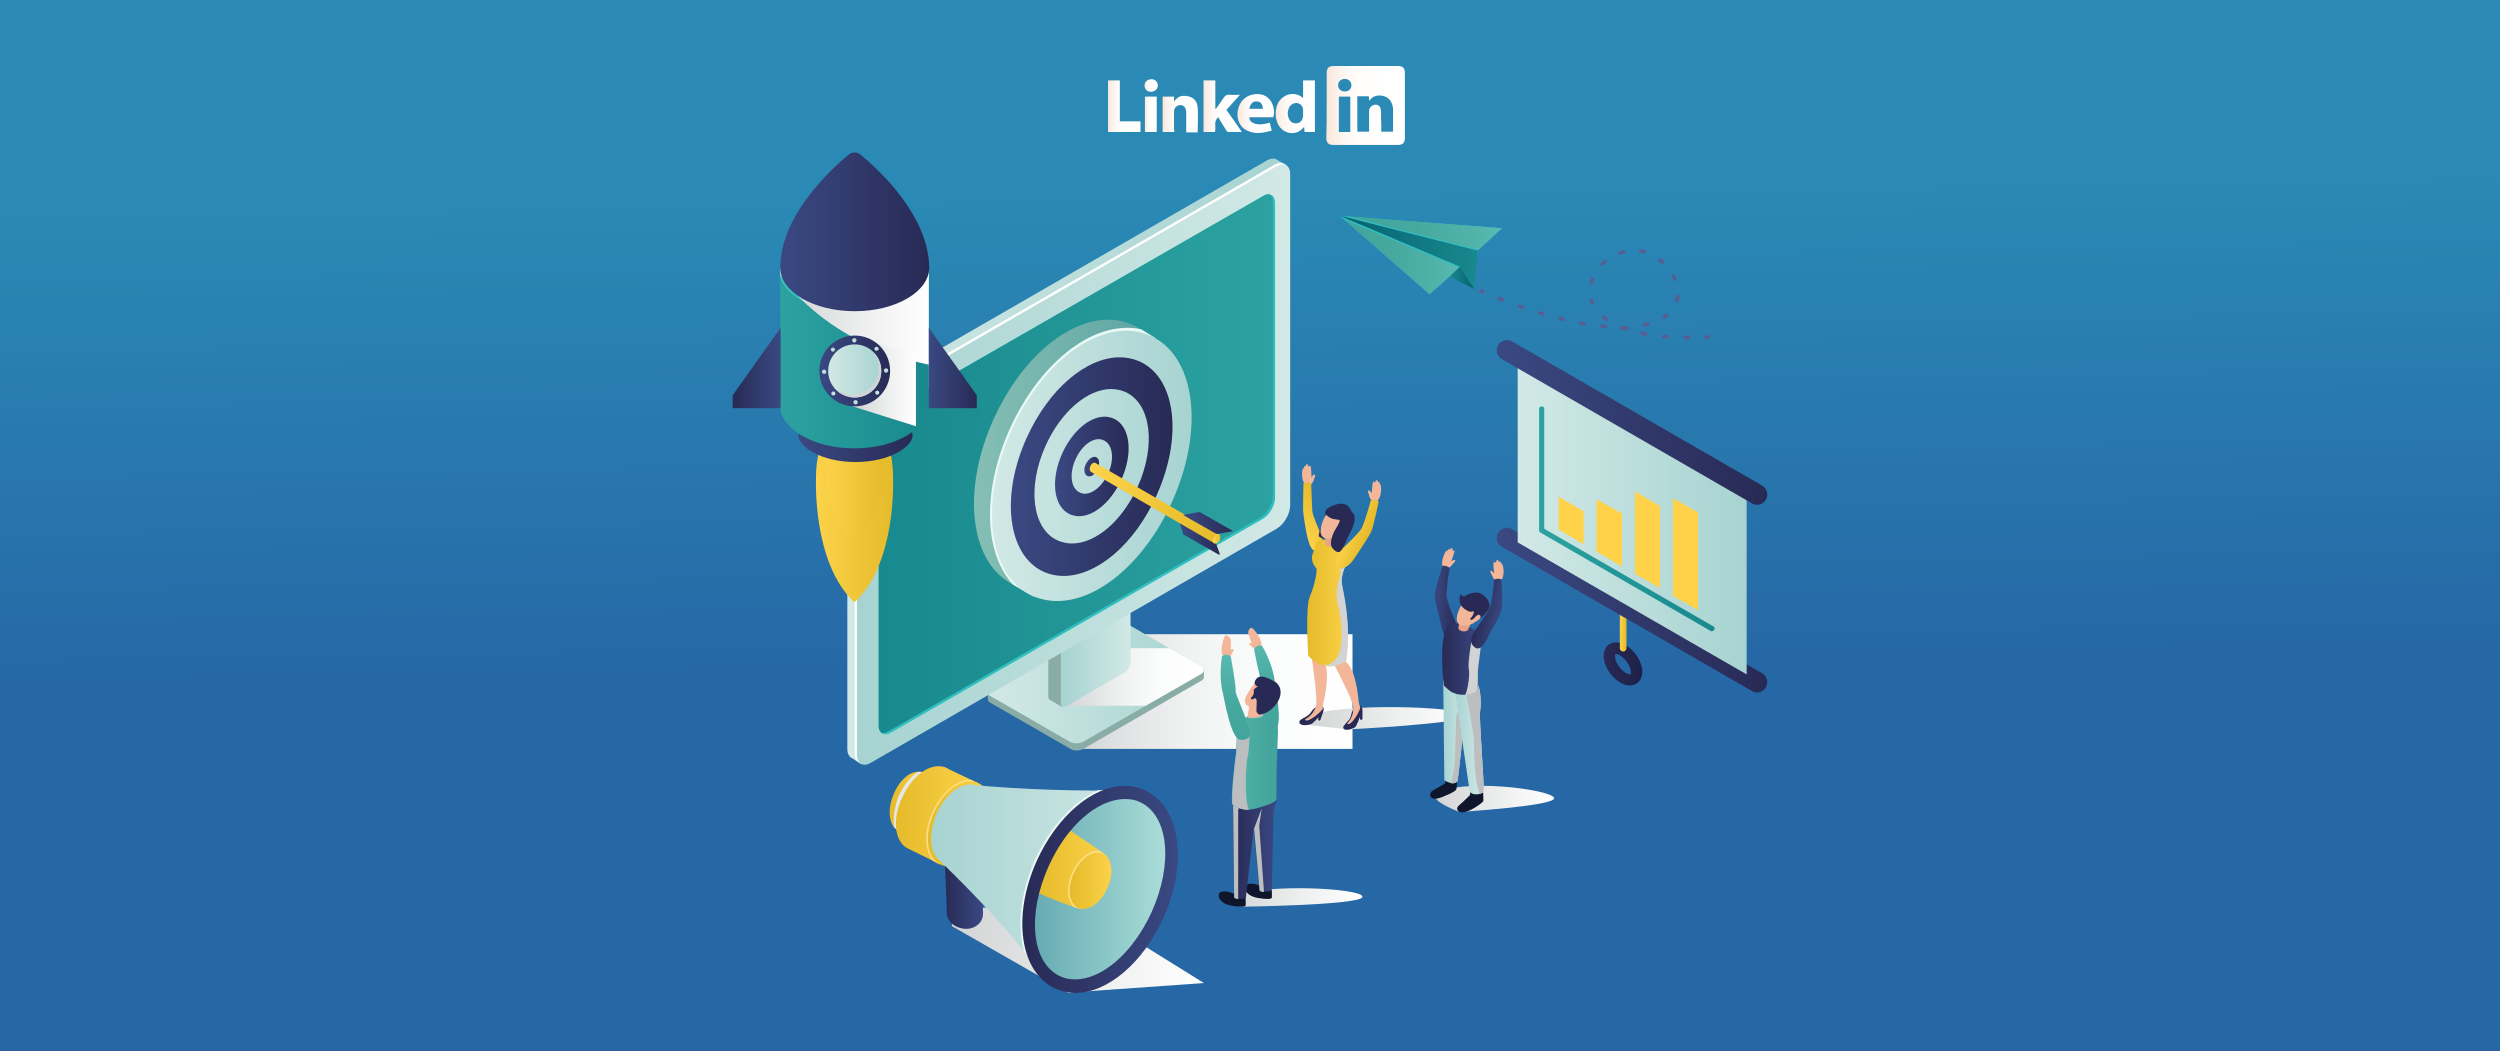<?xml version="1.0" encoding="utf-8"?>
<!-- Generator: Adobe Illustrator 22.0.1, SVG Export Plug-In . SVG Version: 6.00 Build 0)  -->
<svg version="1.1" id="Layer_1" xmlns="http://www.w3.org/2000/svg" xmlns:xlink="http://www.w3.org/1999/xlink" x="0px" y="0px"
	 viewBox="0 0 678 285" style="enable-background:new 0 0 678 285;" xml:space="preserve">
<rect x="0" y="0" width="678" height="285" fill="#333333" stroke="none"/>
<style type="text/css">
	.st0{fill:url(#SVGID_1_);}
	.st1{fill:url(#SVGID_2_);}
	.st2{fill:#89ADA6;}
	.st3{fill:url(#SVGID_3_);}
	.st4{fill:url(#SVGID_4_);}
	.st5{fill:url(#SVGID_5_);}
	.st6{fill:url(#SVGID_6_);}
	.st7{fill:#FFFFFF;}
	.st8{fill:url(#SVGID_7_);}
	.st9{fill:#30BFBF;}
	.st10{fill:url(#SVGID_8_);}
	.st11{fill:url(#SVGID_9_);}
	.st12{fill:url(#SVGID_10_);}
	.st13{fill:url(#SVGID_11_);}
	.st14{fill:url(#SVGID_12_);}
	.st15{fill:#575E91;}
	.st16{fill:url(#SVGID_13_);}
	.st17{fill:url(#SVGID_14_);}
	.st18{fill:url(#SVGID_15_);}
	.st19{fill:#E6E7E8;}
	.st20{fill:url(#SVGID_16_);}
	.st21{fill:#FFDF85;}
	.st22{fill:url(#SVGID_17_);}
	.st23{fill:url(#SVGID_18_);}
	.st24{fill:url(#SVGID_19_);}
	.st25{fill:url(#SVGID_20_);}
	.st26{fill:url(#SVGID_21_);}
	.st27{fill:#E8F9F6;}
	.st28{fill:url(#SVGID_22_);}
	.st29{fill:url(#SVGID_23_);}
	.st30{fill:url(#SVGID_24_);}
	.st31{fill:url(#SVGID_25_);}
	.st32{fill:url(#SVGID_26_);}
	.st33{fill:url(#SVGID_27_);}
	.st34{fill:url(#SVGID_28_);}
	.st35{fill:url(#SVGID_29_);}
	.st36{fill:url(#SVGID_30_);}
	.st37{fill:url(#SVGID_31_);}
	.st38{fill:url(#SVGID_32_);}
	.st39{fill:url(#SVGID_33_);}
	.st40{fill:url(#SVGID_34_);}
	.st41{fill:url(#SVGID_35_);}
	.st42{fill:url(#SVGID_36_);}
	.st43{fill:url(#SVGID_37_);}
	.st44{fill:#FFD249;}
	.st45{fill:#F3B698;}
	.st46{fill:url(#SVGID_38_);}
	.st47{fill:#282A55;}
	.st48{fill:url(#SVGID_39_);}
	.st49{fill:url(#SVGID_40_);}
	.st50{fill:#E5A488;}
	.st51{fill:#D1D3D4;}
	.st52{fill:url(#SVGID_41_);}
	.st53{fill:url(#SVGID_42_);}
	.st54{fill:url(#SVGID_43_);}
	.st55{fill:#0F152B;}
	.st56{fill:url(#SVGID_44_);}
	.st57{fill:#BCBEC0;}
	.st58{fill:url(#SVGID_45_);}
	.st59{fill:url(#SVGID_46_);}
	.st60{fill:url(#SVGID_47_);}
	.st61{fill:url(#SVGID_48_);}
	.st62{fill:url(#SVGID_49_);}
	.st63{fill:url(#SVGID_50_);}
	.st64{fill:url(#SVGID_51_);}
	.st65{fill:url(#SVGID_52_);}
	.st66{fill:url(#SVGID_53_);}
	.st67{fill:url(#SVGID_54_);}
	.st68{fill:url(#SVGID_55_);}
	.st69{fill:url(#SVGID_56_);}
	.st70{fill:url(#SVGID_57_);}
	.st71{fill:url(#SVGID_58_);}
	.st72{fill:url(#SVGID_59_);}
	.st73{fill:url(#SVGID_60_);}
	.st74{fill:url(#SVGID_61_);}
	.st75{fill:url(#SVGID_62_);}
	.st76{fill:url(#SVGID_63_);}
	.st77{fill:url(#SVGID_64_);}
	.st78{fill:url(#SVGID_65_);}
	.st79{fill:url(#SVGID_66_);}
	.st80{fill:url(#SVGID_67_);}
	.st81{fill:url(#SVGID_68_);}
	.st82{fill:url(#SVGID_69_);}
	.st83{fill:url(#SVGID_70_);}
	.st84{fill:url(#SVGID_71_);}
	.st85{fill:url(#SVGID_72_);}
	.st86{fill:url(#SVGID_73_);}
	.st87{fill:url(#SVGID_74_);}
	.st88{fill:url(#SVGID_75_);}
	.st89{fill:url(#SVGID_76_);}
	.st90{fill:url(#SVGID_77_);}
	.st91{fill:url(#SVGID_78_);}
	.st92{fill:url(#SVGID_79_);}
	.st93{fill:url(#SVGID_80_);}
	.st94{fill:url(#SVGID_81_);}
</style>
<linearGradient id="SVGID_1_" gradientUnits="userSpaceOnUse" x1="340.76" y1="251.28" x2="337.507" y2="50.226">
	<stop  offset="0.336" style="stop-color:#2667A6"/>
	<stop  offset="1" style="stop-color:#2A8AB5"/>
</linearGradient>
<rect class="st0" width="678" height="285"/>
<title>career-growth-illustration-web-page</title>
<g>
	<g>
		
			<linearGradient id="SVGID_2_" gradientUnits="userSpaceOnUse" x1="2739.456" y1="187.565" x2="2820.334" y2="187.565" gradientTransform="matrix(0.946 0 0 1 -2300.975 0)">
			<stop  offset="0" style="stop-color:#D1D3D4"/>
			<stop  offset="0.141" style="stop-color:#DEDFE0"/>
			<stop  offset="0.41" style="stop-color:#F0F1F1"/>
			<stop  offset="0.692" style="stop-color:#FBFCFC"/>
			<stop  offset="1" style="stop-color:#FFFFFF"/>
		</linearGradient>
		<rect x="290.3" y="172" class="st1" width="76.5" height="31.1"/>
		<path class="st2" d="M267.9,189.6C267.9,189.6,267.9,189.6,267.9,189.6l0-1.7l1,0.5l31.7-18.3c1-0.6,2.5-0.6,3.5,0l21.7,12.5
			l0.2-0.4l0.5-0.5l0,2l0,0c0,0.3-0.3,0.7-0.7,0.9l-32,18.5c-1,0.6-2.5,0.6-3.5,0l-21.7-12.5C268.1,190.3,267.9,190,267.9,189.6
			L267.9,189.6L267.9,189.6z"/>
		<linearGradient id="SVGID_3_" gradientUnits="userSpaceOnUse" x1="267.893" y1="184.818" x2="326.45" y2="184.818">
			<stop  offset="0" style="stop-color:#D2E9E6"/>
			<stop  offset="1" style="stop-color:#A6D3D1"/>
		</linearGradient>
		<path class="st3" d="M325.7,182.8l-15,8.6l-17,9.8c-1,0.5-2.5,0.5-3.5,0l-21.7-12.5c-1-0.5-1-1.4,0-2l32-18.5c1-0.5,2.5-0.5,3.5,0
			l13.1,7.6l8.5,4.9C326.7,181.4,326.7,182.3,325.7,182.8z"/>
		<linearGradient id="SVGID_4_" gradientUnits="userSpaceOnUse" x1="289.154" y1="183.691" x2="326.45" y2="183.691">
			<stop  offset="0" style="stop-color:#D1D3D4"/>
			<stop  offset="0.141" style="stop-color:#DEDFE0"/>
			<stop  offset="0.41" style="stop-color:#F0F1F1"/>
			<stop  offset="0.692" style="stop-color:#FBFCFC"/>
			<stop  offset="1" style="stop-color:#FFFFFF"/>
		</linearGradient>
		<path class="st4" d="M325.7,182.8l-15,8.6h-21.6v-15.6h28.1l8.5,4.9C326.7,181.4,326.7,182.3,325.7,182.8z"/>
		<path class="st2" d="M285.8,162.1l15.9-9.2c0.4-0.2,0.8-0.3,1-0.1v0l0,0c0,0,0,0,0,0l3.3,1.9c0,0-1.3,1.9-1.6,2
			c-0.2,0-0.8,0.3-1.3,0.4v20.7c0,0.9-0.7,2.1-1.5,2.6l-13.3,7.8l0.2,1.1l-0.5,2.4l-3.3-1.9c0,0,0,0,0,0l0,0l0,0
			c-0.3-0.2-0.4-0.5-0.4-0.9v-24C284.3,163.7,285,162.6,285.8,162.1z"/>
		
			<linearGradient id="SVGID_5_" gradientUnits="userSpaceOnUse" x1="1524.496" y1="173.134" x2="1543.342" y2="173.134" gradientTransform="matrix(-1 0 0 1 1831.012 0)">
			<stop  offset="0" style="stop-color:#D2E9E6"/>
			<stop  offset="1" style="stop-color:#A6D3D1"/>
		</linearGradient>
		<path class="st5" d="M289.2,191.5l15.9-9.2c0.8-0.5,1.5-1.6,1.5-2.6v-24c0-0.9-0.7-1.3-1.5-0.9l-15.9,9.2
			c-0.8,0.5-1.5,1.6-1.5,2.6v24C287.7,191.6,288.3,192,289.2,191.5z"/>
		
			<linearGradient id="SVGID_6_" gradientUnits="userSpaceOnUse" x1="1482.012" y1="125.025" x2="1601.213" y2="125.025" gradientTransform="matrix(-1 0 0 1 1831.012 0)">
			<stop  offset="0" style="stop-color:#A6D3D1"/>
			<stop  offset="1" style="stop-color:#D2E9E6"/>
		</linearGradient>
		<path class="st6" d="M233.5,107l110.1-63.5c1.1-0.6,2.1-0.6,2.7-0.2v0l2.7,1.6c0,0-0.2,3.3-0.8,4.1c-0.2,0.2-0.5,0.3-0.9,0.4v86
			c0,2.4-1.7,5.2-3.7,6.4l-106,61.2l-2.5,3.3l-1.6,0.9l-2.3-1.5c-0.8-0.3-1.4-1.2-1.4-2.5v-89.7C229.8,111,231.5,108.1,233.5,107z"
			/>
		<path class="st7" d="M235.5,206.5l110.1-63.5c2.1-1.2,3.7-4.1,3.7-6.4V46.8c0-2.4-1.7-3.3-3.7-2.1l-110.1,63.5
			c-2.1,1.2-3.7,4.1-3.7,6.4v89.7C231.8,206.7,233.5,207.7,235.5,206.5z"/>
		
			<linearGradient id="SVGID_7_" gradientUnits="userSpaceOnUse" x1="1481.098" y1="125.949" x2="1598.576" y2="125.949" gradientTransform="matrix(-1 0 0 1 1831.012 0)">
			<stop  offset="0" style="stop-color:#D2E9E6"/>
			<stop  offset="1" style="stop-color:#A6D3D1"/>
		</linearGradient>
		<path class="st8" d="M236.1,206.9l110.1-63.5c2.1-1.2,3.7-4.1,3.7-6.4V47.2c0-2.4-1.7-3.3-3.7-2.1l-110.1,63.5
			c-2,1.2-3.7,4.1-3.7,6.4v89.7C232.4,207.1,234.1,208.1,236.1,206.9z"/>
		<path class="st9" d="M238.3,116.9v79.9c0,0.6,0.1,1.1,0.4,1.5c0.1,0.1,0.2,0.3,0.3,0.4c0.6,0.6,1.6,0.6,2.6,0l100.9-58
			c1.8-1.1,3.3-3.6,3.3-5.7V55.1c0-1.3-0.5-2.1-1.3-2.3c-0.2-0.1-0.3-0.1-0.5-0.1h0c-0.4,0-0.9,0.1-1.5,0.5l-100.9,58
			C239.7,112.3,238.3,114.8,238.3,116.9z"/>
		
			<linearGradient id="SVGID_8_" gradientUnits="userSpaceOnUse" x1="1485.925" y1="125.759" x2="1592.761" y2="125.759" gradientTransform="matrix(-1 0 0 1 1831.012 0)">
			<stop  offset="0" style="stop-color:#2CA2A0"/>
			<stop  offset="0.995" style="stop-color:#18898E"/>
		</linearGradient>
		<path class="st10" d="M238.3,116.9v79.9c0,0.6,0.1,1.1,0.4,1.5c0.1,0.1,0.2,0.3,0.3,0.4c0.5,0.2,1.2,0,2-0.4l100.9-58
			c1.8-1.1,3.3-3.6,3.3-5.7V54.7c0-0.9-0.2-1.5-0.7-1.9c-0.2-0.1-0.3-0.1-0.5-0.1h0c-0.4,0-0.9,0.1-1.5,0.5l-100.9,58
			C239.7,112.3,238.3,114.8,238.3,116.9z"/>
	</g>
	<g>
		<polygon class="st9" points="363.4,58.6 400.7,68 401,67.7 407.3,61.9 365.6,58.7 		"/>
		
			<linearGradient id="SVGID_9_" gradientUnits="userSpaceOnUse" x1="168.09" y1="63.205" x2="209.811" y2="63.205" gradientTransform="matrix(-1 0 0 1 575.43 0)">
			<stop  offset="0" style="stop-color:#58BAB1"/>
			<stop  offset="0.172" style="stop-color:#51B3AA"/>
			<stop  offset="0.566" style="stop-color:#46A89F"/>
			<stop  offset="1" style="stop-color:#42A49B"/>
		</linearGradient>
		<polygon class="st11" points="365.6,58.7 401,67.7 407.3,61.9 		"/>
		<polygon class="st9" points="363.4,58.6 364.5,59.5 387.7,79.8 393.1,75 395.7,72.6 396,72.3 		"/>
		
			<linearGradient id="SVGID_10_" gradientUnits="userSpaceOnUse" x1="179.764" y1="69.658" x2="210.978" y2="69.658" gradientTransform="matrix(-1 0 0 1 575.43 0)">
			<stop  offset="0" style="stop-color:#58BAB1"/>
			<stop  offset="0.172" style="stop-color:#51B3AA"/>
			<stop  offset="0.566" style="stop-color:#46A89F"/>
			<stop  offset="1" style="stop-color:#42A49B"/>
		</linearGradient>
		<polygon class="st12" points="364.5,59.5 387.7,79.8 393.1,75 395.7,72.6 		"/>
		
			<linearGradient id="SVGID_11_" gradientUnits="userSpaceOnUse" x1="175.587" y1="75.325" x2="182.373" y2="75.325" gradientTransform="matrix(-1 0 0 1 575.43 0)">
			<stop  offset="0" style="stop-color:#06616F"/>
			<stop  offset="1" style="stop-color:#18898E"/>
		</linearGradient>
		<polygon class="st13" points="393.1,75 399.8,78.4 396,72.3 395.7,72.6 		"/>
		
			<linearGradient id="SVGID_12_" gradientUnits="userSpaceOnUse" x1="174.715" y1="68.463" x2="212.031" y2="68.463" gradientTransform="matrix(-1 0 0 1 575.43 0)">
			<stop  offset="0" style="stop-color:#18898E"/>
			<stop  offset="1" style="stop-color:#06616F"/>
		</linearGradient>
		<polygon class="st14" points="400.7,68 363.4,58.5 396,72.3 399.8,78.4 		"/>
		<g>
			<g>
				<path class="st15" d="M402.2,79.6c0.2,0,0.4-0.1,0.4-0.3c0.1-0.2,0-0.5-0.2-0.6c-0.3-0.1-0.4-0.2-0.4-0.2
					c-0.2-0.1-0.5,0-0.7,0.2c-0.1,0.2,0,0.5,0.2,0.7c0,0,0.2,0.1,0.5,0.2C402,79.6,402.1,79.6,402.2,79.6z"/>
			</g>
			<g>
				<path class="st15" d="M457,92c-0.3,0-0.5-0.2-0.5-0.5c0-0.3,0.2-0.5,0.5-0.5h0c0.3,0,0.5,0,0.8,0h0.2h0c0.3,0,0.5,0.2,0.5,0.5
					c0,0.3-0.2,0.5-0.5,0.5h-0.2C457.5,92,457.2,92,457,92z M452.1,91.8c-0.3,0-0.7,0-1-0.1c-0.3,0-0.5-0.3-0.4-0.5
					c0-0.3,0.3-0.5,0.5-0.4c0.3,0,0.6,0.1,1,0.1c0.3,0,0.5,0.3,0.5,0.5C452.6,91.6,452.4,91.8,452.1,91.8
					C452.1,91.8,452.1,91.8,452.1,91.8z M446.3,91.1c-0.3-0.1-0.6-0.1-1-0.2c-0.3-0.1-0.4-0.3-0.4-0.6c0.1-0.3,0.3-0.4,0.6-0.4
					c0.3,0.1,0.6,0.1,0.9,0.2c0.3,0,0.4,0.3,0.4,0.6C446.9,91,446.7,91.1,446.3,91.1C446.4,91.1,446.4,91.1,446.3,91.1z M440.7,89.7
					c-0.3-0.1-0.6-0.2-0.9-0.3c-0.3-0.1-0.4-0.4-0.3-0.6c0.1-0.2,0.2-0.3,0.4-0.3c0.1-0.1,0.2-0.1,0.3-0.1c0.3,0,0.6,0,1,0
					c0.3,0,0.5,0.2,0.5,0.5c0,0.2-0.2,0.4-0.4,0.5c0,0.1,0,0.1,0,0.2c-0.1,0.2-0.3,0.3-0.5,0.3C440.8,89.7,440.7,89.7,440.7,89.7z
					 M435.4,89c-0.3,0-0.6-0.1-1-0.1c-0.3,0-0.5-0.3-0.4-0.5c0-0.3,0.3-0.5,0.5-0.4c0.3,0,0.6,0.1,1,0.1c0.3,0,0.5,0.3,0.4,0.5
					C435.9,88.9,435.7,89.1,435.4,89C435.4,89.1,435.4,89.1,435.4,89z M445.5,88.2c-0.1-0.3,0.1-0.5,0.4-0.6
					c0.3-0.1,0.6-0.1,0.9-0.2c0.3-0.1,0.5,0.1,0.6,0.4c0.1,0.3-0.1,0.5-0.4,0.6c-0.3,0.1-0.6,0.2-1,0.2c0,0-0.1,0-0.1,0
					C445.8,88.6,445.6,88.4,445.5,88.2z M429.6,88.3c-0.3-0.1-0.6-0.1-1-0.2c-0.3,0-0.4-0.3-0.4-0.6c0-0.3,0.3-0.4,0.6-0.4
					c0.3,0.1,0.6,0.1,0.9,0.2c0.3,0,0.4,0.3,0.4,0.6C430.1,88.1,429.9,88.3,429.6,88.3C429.7,88.3,429.6,88.3,429.6,88.3z M435.4,87
					c-0.3-0.2-0.5-0.4-0.8-0.6c-0.2-0.2-0.2-0.5-0.1-0.7c0.2-0.2,0.5-0.2,0.7-0.1c0.2,0.2,0.5,0.4,0.7,0.6c0.2,0.2,0.3,0.5,0.1,0.7
					c-0.1,0.1-0.2,0.2-0.4,0.2C435.6,87.1,435.5,87.1,435.4,87z M423.9,87.1c-0.3-0.1-0.6-0.2-0.9-0.2c-0.3-0.1-0.4-0.3-0.4-0.6
					c0.1-0.3,0.3-0.4,0.6-0.4c0.3,0.1,0.6,0.2,0.9,0.2c0.3,0.1,0.4,0.3,0.4,0.6c-0.1,0.2-0.3,0.4-0.5,0.4
					C424,87.1,424,87.1,423.9,87.1z M450.9,86.3c-0.2-0.2-0.1-0.5,0.1-0.7c0.3-0.2,0.5-0.4,0.7-0.5c0.2-0.2,0.5-0.1,0.7,0.1
					c0.2,0.2,0.1,0.5-0.1,0.7c-0.3,0.2-0.5,0.4-0.8,0.6c-0.1,0.1-0.2,0.1-0.3,0.1C451.2,86.5,451,86.4,450.9,86.3z M418.3,85.6
					c-0.3-0.1-0.6-0.2-0.9-0.3c-0.3-0.1-0.4-0.4-0.3-0.6c0.1-0.3,0.4-0.4,0.6-0.3c0.3,0.1,0.6,0.2,0.9,0.3c0.3,0.1,0.4,0.3,0.3,0.6
					c-0.1,0.2-0.3,0.4-0.5,0.4C418.4,85.6,418.4,85.6,418.3,85.6z M412.8,83.8c-0.3-0.1-0.6-0.2-0.9-0.3c-0.3-0.1-0.4-0.4-0.3-0.6
					c0.1-0.3,0.4-0.4,0.6-0.3c0.3,0.1,0.6,0.2,0.9,0.3c0.3,0.1,0.4,0.4,0.3,0.6c-0.1,0.2-0.3,0.3-0.5,0.3
					C412.9,83.8,412.8,83.8,412.8,83.8z M431.5,82.5c-0.1-0.3-0.3-0.6-0.4-1c-0.1-0.3,0.1-0.5,0.3-0.6c0.3-0.1,0.5,0.1,0.6,0.3
					c0.1,0.3,0.2,0.6,0.3,0.8c0.1,0.2,0,0.5-0.3,0.6c-0.1,0-0.1,0-0.2,0C431.8,82.8,431.6,82.7,431.5,82.5z M454.6,81.9
					c-0.3-0.1-0.4-0.3-0.3-0.6c0.1-0.3,0.1-0.6,0.2-0.9c0-0.3,0.3-0.5,0.6-0.4c0.3,0,0.5,0.3,0.4,0.6c0,0.3-0.1,0.7-0.2,1
					c-0.1,0.2-0.3,0.4-0.5,0.4C454.7,82,454.6,82,454.6,81.9z M407.3,81.8c-0.3-0.1-0.6-0.2-0.9-0.4c-0.3-0.1-0.4-0.4-0.3-0.6
					c0.1-0.3,0.4-0.4,0.6-0.3c0.3,0.1,0.6,0.2,0.9,0.4c0.3,0.1,0.4,0.4,0.3,0.6c-0.1,0.2-0.3,0.3-0.5,0.3
					C407.5,81.8,407.4,81.8,407.3,81.8z M431.5,77.1c-0.3-0.1-0.4-0.3-0.3-0.6c0.1-0.3,0.2-0.6,0.3-1c0.1-0.3,0.4-0.4,0.6-0.3
					c0.3,0.1,0.4,0.4,0.3,0.6c-0.1,0.3-0.2,0.6-0.3,0.9c-0.1,0.2-0.3,0.4-0.5,0.4C431.6,77.1,431.5,77.1,431.5,77.1z M453.8,76
					c-0.1-0.3-0.2-0.6-0.4-0.8c-0.1-0.2,0-0.5,0.2-0.7c0.2-0.1,0.5,0,0.7,0.2c0.2,0.3,0.3,0.6,0.4,0.9c0.1,0.3,0,0.5-0.3,0.6
					c-0.1,0-0.1,0-0.2,0C454,76.3,453.9,76.2,453.8,76z M434.2,72c-0.2-0.2-0.2-0.5,0-0.7c0.2-0.2,0.5-0.5,0.7-0.7
					c0.2-0.2,0.5-0.2,0.7,0c0.2,0.2,0.2,0.5,0,0.7c-0.2,0.2-0.5,0.4-0.7,0.6c-0.1,0.1-0.2,0.1-0.3,0.1
					C434.4,72.2,434.3,72.1,434.2,72z M450.6,71.5c-0.2-0.2-0.5-0.4-0.7-0.6c-0.2-0.2-0.2-0.5-0.1-0.7c0.2-0.2,0.5-0.3,0.7-0.1
					c0.3,0.2,0.5,0.4,0.8,0.6c0.2,0.2,0.2,0.5,0,0.7c-0.1,0.1-0.2,0.2-0.4,0.2C450.8,71.6,450.7,71.6,450.6,71.5z M438.9,68.8
					c-0.1-0.3,0-0.5,0.3-0.6c0.3-0.1,0.6-0.2,1-0.3c0.3-0.1,0.5,0.1,0.6,0.3c0.1,0.3-0.1,0.5-0.4,0.6c-0.3,0.1-0.6,0.2-0.9,0.3
					c-0.1,0-0.1,0-0.2,0C439.1,69.1,438.9,69,438.9,68.8z M445.8,68.8c-0.2-0.1-0.5-0.1-0.7-0.2l-0.2,0c-0.3,0-0.4-0.3-0.4-0.6
					c0-0.3,0.3-0.4,0.6-0.4l0.2,0c0.3,0.1,0.5,0.1,0.8,0.2c0.3,0.1,0.4,0.3,0.3,0.6c-0.1,0.2-0.3,0.4-0.5,0.4
					C445.9,68.8,445.9,68.8,445.8,68.8z"/>
			</g>
			<g>
				<path class="st15" d="M462.8,91.9C462.8,91.9,462.8,91.9,462.8,91.9l0.5,0c0.3,0,0.5-0.2,0.5-0.5c0-0.3-0.2-0.5-0.5-0.5l-0.5,0
					c-0.3,0-0.5,0.2-0.5,0.5C462.3,91.7,462.5,91.9,462.8,91.9z"/>
			</g>
		</g>
	</g>
	<g>
		
			<linearGradient id="SVGID_13_" gradientUnits="userSpaceOnUse" x1="-3612.498" y1="255.791" x2="-3544.152" y2="255.791" gradientTransform="matrix(1 0 0 1 3870.681 0)">
			<stop  offset="0" style="stop-color:#D1D3D4"/>
			<stop  offset="0.57" style="stop-color:#EEEFEF"/>
			<stop  offset="1" style="stop-color:#FFFFFF"/>
		</linearGradient>
		<polygon class="st16" points="287.6,242.4 258.2,247.7 258.2,251.2 289.7,269.2 326.5,266.6 		"/>
		<g>
			
				<linearGradient id="SVGID_14_" gradientUnits="userSpaceOnUse" x1="2680.811" y1="236.944" x2="2691.422" y2="236.944" gradientTransform="matrix(-1 0 0 1 2947.49 0)">
				<stop  offset="0" style="stop-color:#3A4983"/>
				<stop  offset="1" style="stop-color:#282A55"/>
			</linearGradient>
			<path class="st17" d="M262.3,251.9c2.3-0.1,4.4-1.8,4.3-4.3l-0.8-21.3c-0.1-2.5-2.4-4.4-5.1-4.3c-2.7,0.1-4.8,2.2-4.7,4.6
				l0.8,21.3C257,250.3,259.6,252,262.3,251.9z"/>
		</g>
		
			<linearGradient id="SVGID_15_" gradientUnits="userSpaceOnUse" x1="2694.527" y1="217.51" x2="2706.22" y2="217.51" gradientTransform="matrix(-1 0 0 1 2947.49 0)">
			<stop  offset="0" style="stop-color:#FCD24A"/>
			<stop  offset="1" style="stop-color:#E5BB2A"/>
		</linearGradient>
		<path class="st18" d="M242.5,224.4c0.4,0.4,0.8,0.8,1.4,1c0.5,0.2,0.9,0.3,1.5,0.2c2.5-0.1,5.1-2.6,6.6-6.2
			c1.8-4.4,1.1-8.8-1.7-9.9c-0.4-0.2-0.8-0.2-1.2-0.2c-0.1,0-0.1,0-0.2,0c-2.5,0.1-5.2,2.6-6.6,6.2
			C240.8,219.1,241,222.6,242.5,224.4z"/>
		<path class="st19" d="M242.5,224.4c0.4,0.4,0.8,0.8,1.4,1c0.5,0.2,0.9,0.3,1.5,0.2c2.5-0.1,5.1-2.6,6.6-6.2
			c1.8-4.4,1.1-8.8-1.7-9.9c-0.4-0.2-0.8-0.2-1.2-0.2c-2,1.1-4,3.7-5.3,6.4C242.5,218.8,242.2,222.2,242.5,224.4z"/>
		
			<linearGradient id="SVGID_16_" gradientUnits="userSpaceOnUse" x1="2682.319" y1="220.976" x2="2704.532" y2="220.976" gradientTransform="matrix(-1 0 0 1 2947.49 0)">
			<stop  offset="0" style="stop-color:#FCD24A"/>
			<stop  offset="1" style="stop-color:#E5BB2A"/>
		</linearGradient>
		<path class="st20" d="M245.8,229.9L245.8,229.9l7.3,3.6l1.7,0.9l10.4-22l-1.8-0.9l-6.1-2.9c-0.2-0.2-0.5-0.3-0.7-0.4
			c-0.6-0.3-1.3-0.4-2.1-0.4c-3.6,0-7.5,3.4-9.8,8.4C242,221.9,242.5,227.8,245.8,229.9z"/>
		<path class="st21" d="M253.1,233.5l1.7,0.9l10.4-22l-1.8-0.9c-0.1,0-0.2,0-0.3,0c-3.7,0-7.8,3.5-10.2,8.7
			C250.5,225.4,250.7,230.7,253.1,233.5z"/>
		
			<linearGradient id="SVGID_17_" gradientUnits="userSpaceOnUse" x1="2678.829" y1="223.395" x2="2695.86" y2="223.395" gradientTransform="matrix(-1 0 0 1 2947.49 0)">
			<stop  offset="0" style="stop-color:#FCD24A"/>
			<stop  offset="1" style="stop-color:#E5BB2A"/>
		</linearGradient>
		<path class="st22" d="M257.2,234.9c3.6,0,7.5-3.4,9.8-8.4c2.8-6.2,2-12.5-1.8-14.2c-0.6-0.3-1.3-0.4-2.1-0.4
			c-3.6,0-7.5,3.4-9.8,8.4c-2.8,6.2-2,12.5,1.8,14.2C255.8,234.8,256.5,234.9,257.2,234.9z"/>
		
			<linearGradient id="SVGID_18_" gradientUnits="userSpaceOnUse" x1="2637.488" y1="239.091" x2="2694.952" y2="239.091" gradientTransform="matrix(-1 0 0 1 2947.49 0)">
			<stop  offset="0" style="stop-color:#D2E9E6"/>
			<stop  offset="1" style="stop-color:#A6D3D1"/>
		</linearGradient>
		<path class="st23" d="M252.5,227.5c0,2.3,0.6,4.2,1.8,5.4c0,0,14.5,13.7,23.4,25.1c1.6,2.1,3,4.1,4.1,5.9c1.2,2,3.2,1.9,5.5,0.3
			c8.9-6.3,23.2-34.7,22.6-45.6c-0.1-2.7-1.2-4.4-3.5-4.3c-2.9,0.1-5.8,0.1-8.7,0.1h-0.6c-17.9,0-33-1.5-33-1.5
			c-3.3-0.9-7.7,2.4-10.1,7.8C253.1,223,252.5,225.4,252.5,227.5z"/>
		
			<linearGradient id="SVGID_19_" gradientUnits="userSpaceOnUse" x1="2629.782" y1="240.927" x2="2668.548" y2="240.927" gradientTransform="matrix(-1 0 0 1 2947.49 0)">
			<stop  offset="0" style="stop-color:#ADDFDA"/>
			<stop  offset="1" style="stop-color:#63A9B1"/>
		</linearGradient>
		<path class="st24" d="M291.6,267.2c8.1,0,17.1-7.7,22.3-19.2c6.4-14.2,4.6-28.4-4.1-32.3c-1.5-0.7-3-1-4.7-1
			c-8.1,0-17.1,7.7-22.3,19.2c-6.4,14.2-4.6,28.4,4.1,32.3C288.3,266.9,289.9,267.2,291.6,267.2z"/>
		
			<linearGradient id="SVGID_20_" gradientUnits="userSpaceOnUse" x1="2646.783" y1="235.445" x2="2667.112" y2="235.445" gradientTransform="matrix(-1 0 0 1 2947.49 0)">
			<stop  offset="0" style="stop-color:#FCD24A"/>
			<stop  offset="1" style="stop-color:#E5BB2A"/>
		</linearGradient>
		<path class="st25" d="M280.4,241.7c0,0,7.3,3.2,11,4.3c0.8,0.3,1.5,0.4,1.8,0.4c4-0.2,9.4-11.3,7-14.2c-0.2-0.2-0.8-0.7-1.8-1.4
			c-3.2-2.3-9.3-6.3-9.3-6.3c-2.3,2.8-4.3,6.1-6,9.9C281.9,236.8,281,239.3,280.4,241.7z"/>
		<path class="st21" d="M289.7,242.6c0.2,1.5,0.7,2.6,1.6,3.4c0.8,0.3,1.5,0.4,1.8,0.4c4-0.2,9.4-11.3,7-14.2
			c-0.2-0.2-0.8-0.7-1.8-1.4c-0.2,0-0.4-0.1-0.6-0.1c-2.5,0-5.3,2.4-6.9,5.9C289.9,238.7,289.5,240.8,289.7,242.6z"/>
		
			<linearGradient id="SVGID_21_" gradientUnits="userSpaceOnUse" x1="2646.083" y1="238.828" x2="2657.363" y2="238.828" gradientTransform="matrix(-1 0 0 1 2947.49 0)">
			<stop  offset="0" style="stop-color:#FCD24A"/>
			<stop  offset="1" style="stop-color:#E5BB2A"/>
		</linearGradient>
		<path class="st26" d="M293.8,246.5c2.4,0,5-2.2,6.5-5.6c1.9-4.1,1.3-8.2-1.2-9.4c-0.4-0.2-0.9-0.3-1.4-0.3c-2.4,0-5,2.2-6.5,5.6
			c-1.9,4.1-1.3,8.3,1.2,9.4C292.9,246.4,293.3,246.5,293.8,246.5z"/>
		<g>
			<path class="st27" d="M277.7,258c1.4,1.8,2.6,3.5,3.7,5.1c-3.6-6.9-3.2-17.6,1.6-28.2c5.5-12.1,15.1-20.3,23.9-20.3
				c0.6,0,1.1,0,1.6,0.1c-0.5-0.4-1.2-0.6-2-0.5c-2.9,0.1-5.8,0.1-8.7,0.1c-6.6,3-13,9.8-17.1,18.8
				C276.7,242.2,275.8,251.2,277.7,258z"/>
			
				<linearGradient id="SVGID_22_" gradientUnits="userSpaceOnUse" x1="2628.03" y1="241.169" x2="2670.298" y2="241.169" gradientTransform="matrix(-1 0 0 1 2947.49 0)">
				<stop  offset="0" style="stop-color:#3A4983"/>
				<stop  offset="1" style="stop-color:#282A55"/>
			</linearGradient>
			<path class="st28" d="M286.2,268.1c-9.6-4.4-11.8-19.6-5-34.7c5.5-12.1,15.1-20.3,23.9-20.3c1.9,0,3.7,0.4,5.4,1.2
				c9.6,4.4,11.8,19.6,5,34.7c-5.5,12.1-15.1,20.3-23.9,20.3C289.7,269.2,287.8,268.8,286.2,268.1z M284.4,234.9
				c-6,13.3-4.6,26.4,3.2,29.9c1.2,0.6,2.6,0.8,4,0.8c7.4,0,15.7-7.3,20.7-18.2c6-13.3,4.6-26.4-3.2-29.9c-1.2-0.6-2.6-0.8-4-0.8
				C297.6,216.7,289.3,224,284.4,234.9z"/>
		</g>
	</g>
	<g>
		
			<linearGradient id="SVGID_23_" gradientUnits="userSpaceOnUse" x1="1260.257" y1="123.755" x2="1309.497" y2="123.755" gradientTransform="matrix(1 0 0 1 -996.252 0)">
			<stop  offset="0" style="stop-color:#86BFB4"/>
			<stop  offset="1" style="stop-color:#5CA4A3"/>
		</linearGradient>
		<path class="st29" d="M313.2,91.6l-0.5,0.9L279,159.9l-0.4,0.9l-3.8-2.2l-0.9-0.5l-0.1-0.1v0c-10.9-6.4-12.9-25.4-4.3-44.4
			c7.3-16.1,19.8-26.9,31.1-26.9c2.3,0,4.5,0.5,6.6,1.4c0.6,0.3,1.3,0.6,1.8,1l0.4,0.3L313.2,91.6z"/>
		<path class="st27" d="M313.2,91.6l-0.5,0.9L279,159.9l-0.4,0.9l-3.8-2.2c-7.9-8.3-8.6-25.4-0.9-42.4c7.4-16.3,20.1-27.3,31.8-27.3
			c1.3,0,2.6,0.1,3.8,0.4L313.2,91.6z"/>
		
			<linearGradient id="SVGID_24_" gradientUnits="userSpaceOnUse" x1="-839.281" y1="126.327" x2="-785.127" y2="126.327" gradientTransform="matrix(-1 0 0 1 -516.095 0)">
			<stop  offset="0" style="stop-color:#A6D3D1"/>
			<stop  offset="1" style="stop-color:#D2E9E6"/>
		</linearGradient>
		<path class="st30" d="M286.7,163c11.3,0,23.9-10.8,31.1-26.8c9-19.8,6.4-39.6-5.7-45.1c-2-0.9-4.2-1.4-6.6-1.4
			c-11.3,0-23.9,10.8-31.1,26.9c-9,19.8-6.4,39.6,5.7,45.1C282.2,162.5,284.4,163,286.7,163z"/>
		<g>
			<linearGradient id="SVGID_25_" gradientUnits="userSpaceOnUse" x1="274.201" y1="126.499" x2="318.015" y2="126.499">
				<stop  offset="0" style="stop-color:#3A4983"/>
				<stop  offset="1" style="stop-color:#282A55"/>
			</linearGradient>
			<path class="st31" d="M309,98c-1.6-0.7-3.4-1.1-5.3-1.1c-9.2,0-19.3,8.7-25.2,21.7c-7.3,16-5.2,32.1,4.6,36.5
				c1.6,0.7,3.4,1.1,5.3,1.1c9.2,0,19.3-8.7,25.2-21.7C320.9,118.4,318.9,102.4,309,98z M308.5,132.1c-4.2,9.2-11.3,15.3-17.8,15.3
				c-1.3,0-2.6-0.3-3.8-0.8c-7-3.1-8.4-14.5-3.3-25.8c4.2-9.2,11.3-15.3,17.8-15.3c1.3,0,2.6,0.3,3.8,0.8
				C312.2,109.5,313.6,120.8,308.5,132.1z"/>
		</g>
		<g>
			<linearGradient id="SVGID_26_" gradientUnits="userSpaceOnUse" x1="286.118" y1="126.501" x2="306.1" y2="126.501">
				<stop  offset="0" style="stop-color:#3A4983"/>
				<stop  offset="1" style="stop-color:#282A55"/>
			</linearGradient>
			<path class="st32" d="M302,113.5c-0.8-0.3-1.6-0.5-2.4-0.5c-4.2,0-8.8,4-11.5,9.9c-3.3,7.3-2.4,14.6,2.1,16.6
				c0.8,0.3,1.6,0.5,2.4,0.5c4.2,0,8.8-4,11.5-9.9C307.4,122.8,306.5,115.5,302,113.5z M300.5,128.5c-1.5,3.2-4,5.4-6.3,5.4
				c-0.5,0-0.9-0.1-1.3-0.3c-2.5-1.1-3-5.1-1.2-9.1c1.5-3.3,4-5.4,6.3-5.4c0.5,0,0.9,0.1,1.3,0.3
				C301.8,120.5,302.3,124.5,300.5,128.5z"/>
		</g>
		<linearGradient id="SVGID_27_" gradientUnits="userSpaceOnUse" x1="294.146" y1="126.501" x2="298.073" y2="126.501">
			<stop  offset="0" style="stop-color:#3A4983"/>
			<stop  offset="1" style="stop-color:#282A55"/>
		</linearGradient>
		<path class="st33" d="M295.4,129.2c0.8,0,1.7-0.8,2.3-1.9c0.6-1.4,0.5-2.9-0.4-3.3c-0.1-0.1-0.3-0.1-0.5-0.1
			c-0.8,0-1.7,0.8-2.3,1.9c-0.7,1.4-0.5,2.9,0.4,3.3C295.1,129.1,295.3,129.2,295.4,129.2z"/>
		<linearGradient id="SVGID_28_" gradientUnits="userSpaceOnUse" x1="319.944" y1="146.164" x2="330.732" y2="146.164">
			<stop  offset="0" style="stop-color:#3A4983"/>
			<stop  offset="1" style="stop-color:#282A55"/>
		</linearGradient>
		<path class="st34" d="M330.5,150.4l-9.3-5.3c-0.2-0.1-0.4-0.3-0.4-0.5l-0.8-2.5c-0.1-0.2,0-0.3,0.2-0.2l9.3,5.3
			c0.2,0.1,0.4,0.3,0.4,0.5l0.9,2.5C330.8,150.4,330.7,150.5,330.5,150.4z"/>
		<linearGradient id="SVGID_29_" gradientUnits="userSpaceOnUse" x1="295.536" y1="136.459" x2="330.564" y2="136.459">
			<stop  offset="0" style="stop-color:#FCD24A"/>
			<stop  offset="1" style="stop-color:#E5BB2A"/>
		</linearGradient>
		<path class="st35" d="M330.6,144.9l-1.1,2.5l-0.4-0.2L295.9,128c-0.4-0.2-0.5-0.9-0.2-1.6c0.3-0.6,0.7-0.9,1.1-0.9
			c0.1,0,0.2,0,0.2,0l33.2,19.2L330.6,144.9z"/>
		<path class="st21" d="M330.6,144.9l-1.1,2.5l-0.4-0.2c-0.1-0.1-0.1-0.2-0.1-0.3c0-0.3,0-0.7,0.2-1c0.3-0.6,0.7-1,1.1-1
			L330.6,144.9z"/>
		
			<linearGradient id="SVGID_30_" gradientUnits="userSpaceOnUse" x1="1325.32" y1="146.163" x2="1327.204" y2="146.163" gradientTransform="matrix(1 0 0 1 -996.252 0)">
			<stop  offset="0" style="stop-color:#FCD24A"/>
			<stop  offset="1" style="stop-color:#E5BB2A"/>
		</linearGradient>
		<path class="st36" d="M329.7,147.4c0.4,0,0.8-0.4,1.1-0.9c0.3-0.7,0.2-1.4-0.2-1.6c-0.1,0-0.1,0-0.2,0c-0.4,0-0.8,0.4-1.1,0.9
			c-0.3,0.7-0.2,1.4,0.2,1.6C329.5,147.4,329.6,147.4,329.7,147.4z"/>
		<linearGradient id="SVGID_31_" gradientUnits="userSpaceOnUse" x1="320.951" y1="141.772" x2="334.339" y2="141.772">
			<stop  offset="0" style="stop-color:#3A4983"/>
			<stop  offset="1" style="stop-color:#282A55"/>
		</linearGradient>
		<path class="st37" d="M329.7,144.7l-8.6-4.9c-0.2-0.1-0.2-0.2,0-0.2l3.9-0.7c0.2,0,0.5,0,0.6,0.1l8.6,4.9c0.2,0.1,0.2,0.2,0,0.2
			l-3.9,0.7C330.1,144.8,329.8,144.8,329.7,144.7z"/>
	</g>
	<g>
		<g>
			
				<linearGradient id="SVGID_32_" gradientUnits="userSpaceOnUse" x1="434.951" y1="-13.797" x2="445.437" y2="-13.797" gradientTransform="matrix(1 0.577 0 1 0 -60.245)">
				<stop  offset="0" style="stop-color:#282A55"/>
				<stop  offset="1" style="stop-color:#1D2047"/>
			</linearGradient>
			<path class="st38" d="M442,185.9c-0.8,0-1.7-0.3-2.6-0.8c-2.5-1.4-4.5-4.6-4.5-7.2c0-2.2,1.4-3.7,3.4-3.7c0.8,0,1.7,0.3,2.6,0.8
				c2.5,1.4,4.5,4.6,4.5,7.2C445.4,184.4,444,185.9,442,185.9z M438.3,177.4c-0.2,0-0.3,0-0.3,0.6c0,1.5,1.4,3.6,2.9,4.5
				c0.6,0.3,0.9,0.4,1.1,0.4c0.2,0,0.3,0,0.3-0.6c0-1.5-1.4-3.6-2.9-4.5C438.9,177.4,438.5,177.4,438.3,177.4z"/>
		</g>
		<g>
			
				<linearGradient id="SVGID_33_" gradientUnits="userSpaceOnUse" x1="439.274" y1="-24.503" x2="441.114" y2="-24.503" gradientTransform="matrix(1 0.577 0 1 0 -60.245)">
				<stop  offset="0" style="stop-color:#FCD24A"/>
				<stop  offset="1" style="stop-color:#E5BB2A"/>
			</linearGradient>
			<path class="st39" d="M440.2,176.7c-0.5,0-0.9-0.4-0.9-0.9V163c0-0.5,0.4-0.9,0.9-0.9s0.9,0.4,0.9,0.9v12.8
				C441.1,176.3,440.7,176.7,440.2,176.7z"/>
		</g>
		<g>
			
				<linearGradient id="SVGID_34_" gradientUnits="userSpaceOnUse" x1="406.002" y1="-29.85" x2="479.292" y2="-29.85" gradientTransform="matrix(1 0.577 0 1 0 -60.245)">
				<stop  offset="0" style="stop-color:#3A4983"/>
				<stop  offset="1" style="stop-color:#282A55"/>
			</linearGradient>
			<path class="st40" d="M476.5,187.8c-0.5,0-0.9-0.1-1.4-0.4l-67.8-39.1c-1.3-0.8-1.8-2.4-1-3.8c0.8-1.3,2.4-1.8,3.8-1l67.8,39.1
				c1.3,0.8,1.8,2.5,1,3.8C478.4,187.3,477.5,187.8,476.5,187.8z"/>
		</g>
		
			<linearGradient id="SVGID_35_" gradientUnits="userSpaceOnUse" x1="411.632" y1="-55.544" x2="473.662" y2="-55.544" gradientTransform="matrix(1 0.577 0 1 0 -60.245)">
			<stop  offset="0" style="stop-color:#D2E9E6"/>
			<stop  offset="1" style="stop-color:#A6D3D1"/>
		</linearGradient>
		<polygon class="st41" points="473.7,182.9 411.6,147.1 411.6,96.7 473.7,132.5 		"/>
		<g>
			
				<linearGradient id="SVGID_36_" gradientUnits="userSpaceOnUse" x1="406.002" y1="-80.757" x2="479.292" y2="-80.757" gradientTransform="matrix(1 0.577 0 1 0 -60.245)">
				<stop  offset="0" style="stop-color:#3A4983"/>
				<stop  offset="1" style="stop-color:#282A55"/>
			</linearGradient>
			<path class="st42" d="M476.5,136.9c-0.5,0-0.9-0.1-1.4-0.4l-67.8-39.1c-1.3-0.8-1.8-2.4-1-3.8c0.8-1.3,2.4-1.8,3.8-1l67.8,39.1
				c1.3,0.8,1.8,2.5,1,3.8C478.4,136.4,477.5,136.9,476.5,136.9z"/>
		</g>
		<g>
			
				<linearGradient id="SVGID_37_" gradientUnits="userSpaceOnUse" x1="417.351" y1="-60.837" x2="464.876" y2="-60.837" gradientTransform="matrix(1 0.577 0 1 0 -53.158)">
				<stop  offset="0" style="stop-color:#2CA2A0"/>
				<stop  offset="1" style="stop-color:#18898E"/>
			</linearGradient>
			<path class="st43" d="M464.2,171.2c-0.1,0-0.2,0-0.3-0.1l-46.2-26.7c-0.2-0.1-0.3-0.3-0.3-0.6v-32.9c0-0.4,0.3-0.7,0.7-0.7
				s0.7,0.3,0.7,0.7v32.5l45.9,26.5c0.3,0.2,0.4,0.6,0.2,0.9C464.7,171.1,464.4,171.2,464.2,171.2z"/>
		</g>
		<polygon class="st44" points="429.5,147.6 422.7,143.6 422.7,134.7 429.5,138.7 		"/>
		<polygon class="st44" points="439.9,153.6 433,149.6 433,135.4 439.9,139.3 		"/>
		<polygon class="st44" points="450.2,159.5 443.4,155.6 443.4,133.3 450.2,137.3 		"/>
		<polygon class="st44" points="460.5,165.5 453.7,161.6 453.7,135.1 460.5,139 		"/>
	</g>
	<g>
		<path class="st45" d="M355.5,131.4c0,0,0.6-0.5,0.7-1c0.1-0.5,0.8-1.6,0.3-1.7c-0.5-0.1-0.8,0.9-0.8,0.7c-0.1-0.2,0-3.1-0.4-3.1
			c-0.3,0-0.4,0.4-0.4,0.4s-0.1-0.8-0.4-0.8c-0.3,0-0.4,0.3-0.4,0.6c0,0-0.5-0.4-0.5,0.5c0,0-0.2-0.1-0.4,0.5
			c-0.1,0.7-0.3,2.6,0.8,4C354,131.5,355.3,131.7,355.5,131.4z"/>
		
			<linearGradient id="SVGID_38_" gradientUnits="userSpaceOnUse" x1="401.472" y1="194.77" x2="444.661" y2="194.77" gradientTransform="matrix(1.03 0 0 1 -59.955 0)">
			<stop  offset="0" style="stop-color:#D1D3D4"/>
			<stop  offset="0.57" style="stop-color:#EEEFEF"/>
			<stop  offset="1" style="stop-color:#FFFFFF"/>
		</linearGradient>
		<path class="st46" d="M365.7,197.8c0,0,30.5-1.5,32.5-3.6c2-2.1-29.8-4-42.1-0.5l-0.7,1.6l-1.6,1.2L365.7,197.8z"/>
		<path class="st47" d="M355.5,196.4c0.5-0.1,2.1-1.9,2.1-1.9l-0.1,0.7l0.3,0.2h0l0.3-0.2l0.7-2c0.6-1.7-0.4-1.7-0.4-1.7
			s-1.5-0.5-2.9,1.7c-0.6,1-2.1,1.5-2.9,2.1C351.9,196.1,352.8,197.2,355.5,196.4z"/>
		<path class="st45" d="M355.8,178.8c0,0,1.6,10.7,1.1,12.7c-0.9,2.9-3.1,3.5-3,3.7c0.8,1.1,4.9-2.6,4.9-3.1c-0.1-0.7,0-0.3-0.1-0.6
			c0-0.3,2.9-10.5-0.4-13.1L355.8,178.8z"/>
		<polygon class="st47" points="357.7,194.5 357.6,195.2 357.9,195.5 358.1,194.4 		"/>
		<path class="st47" d="M367.4,197.3c0.5-0.2,1.4-2.9,1.4-2.9l0.2,0.7l0.3,0.1h0l0.2-0.3l0-2.1c0-1.8-1-1.4-1-1.4s-1.6,0-2.1,2.6
			c-0.2,1.2-1.5,2.1-2,2.9C363.9,197.8,365,198.5,367.4,197.3z"/>
		<path class="st45" d="M361.8,180.2c0,0,5.1,9.6,5.2,11.6c0.2,3-1.8,4.3-1.6,4.5c1.1,0.8,3.7-4,3.5-4.5c-0.3-0.7-0.3-1-0.4-1.3
			c-0.1-0.5-0.6-10.2-4.5-11.6L361.8,180.2z"/>
		
			<linearGradient id="SVGID_39_" gradientUnits="userSpaceOnUse" x1="-20.189" y1="288.509" x2="-8.38" y2="288.509" gradientTransform="matrix(0.73 -0.684 -0.684 -0.73 563.434 340.822)">
			<stop  offset="0" style="stop-color:#FCD24A"/>
			<stop  offset="1" style="stop-color:#E5BB2A"/>
		</linearGradient>
		<path class="st48" d="M355.6,131.3c-0.8-1-2.1-0.2-2.1-0.2s-0.1,3.7-0.1,5.9c0,0.5,0,1,0,1.3c0,0.6,0.2,1.9,0.4,3.3
			c0.2,1.4,0.5,2.7,0.6,3.4c0,0.1,0.1,0.3,0.1,0.4c0,0,0,0,0,0c0.2,0.7,0.4,1.6,0.7,2.4c0.1,0.2,0.2,0.4,0.3,0.6
			c0.5,0.8,0.9,1,1.3,1c0.3,0.1,0.5,0,0.5,0c0,0,0.1,0,0.1,0c0.1,0,0.2-0.1,0.3-0.1c0,0,0,0,0,0c0.1-0.1,0.3-0.2,0.4-0.3l0,0
			c0.2-0.2,0.3-0.4,0.4-0.7c0.5-1.5-0.4-3.7-0.8-4.6c0,0-1.7-3.9-1.8-5.1C355.8,137.3,355.6,131.3,355.6,131.3z"/>
		
			<linearGradient id="SVGID_40_" gradientUnits="userSpaceOnUse" x1="-751.309" y1="163.459" x2="-739.756" y2="163.459" gradientTransform="matrix(-1 0 0 1 -385.302 0)">
			<stop  offset="0" style="stop-color:#FCD24A"/>
			<stop  offset="1" style="stop-color:#E5BB2A"/>
		</linearGradient>
		<path class="st49" d="M354.8,177.9c1.4,1.4,2.7,2.2,3.9,2.5c3.6,1.1,6.3-1.1,6.3-1.1c1.5-10.2-0.9-18.9-1.2-21.2
			c-0.1-0.9,0.2-2.2,0.6-3.4c0.1-0.4,0.3-0.9,0.5-1.3c0.4-1.2,0.9-2.3,1.1-2.9c0-0.1,0.1-0.2,0.1-0.3c0.1-1-3.4-3.2-3.4-3.2
			c-0.5-0.3-3.2-0.7-4.5-0.7c-1.3-0.1-1.3,1.6-2.2,3.9c-0.8,2.2,1,3.9,1,3.9c0.3,0.7-0.5,4.8-1.7,7.5
			C353.9,164.2,354.8,177.9,354.8,177.9z"/>
		<path class="st47" d="M359.3,140.2c0,0-2,4.8-1.6,5.3c0.5,0.5,1.5,0.7,2.3,0.1c0.8-0.5,2.2-2.1,2.1-2.9c-0.1-0.9-2.6-4.3-2.7-4.1
			C359.5,138.9,359.5,139.9,359.3,140.2z"/>
		<path class="st50" d="M359.4,146c0,0-0.1,1.5,0,1.7c0.3,0.6,2.4,0.8,3.1-0.1l0.3-3L359.4,146z"/>
		<path class="st45" d="M364.1,137.4c-1.4-0.4-3.9,0.8-5.1,3.3c-1.4,3.2-1.2,5.4,1.3,5.4c1.8-0.1,3.7-0.2,5.6-4.3
			C366.9,139.7,365.3,137.8,364.1,137.4z"/>
		<path class="st47" d="M362.4,136.8c-0.7,0.2-1.9,0.6-2.7,1.4c-0.5,0.5-0.4,1.6,1.2,2.3c0.5,0.3,1.1,0.3,2.3,0.5
			c0.5,0.1-0.7,2-1,2.5c-0.7,1.1-1.9,3.9-0.8,5.2c1.1,1.4,2.4,1.7,3.4-1.3c0.9-2.7,4.1-6.6,1.8-8.6
			C366.5,138.9,365.9,135.8,362.4,136.8z"/>
		<path class="st51" d="M362.9,164.2c-1-4,0.3-7.4,0.6-8.2c0.3-0.8-0.3-2.3-0.3-2.3v-0.8c-0.2-1.3,0.6-2.5,1.8-3.1
			c0,0,0.5-0.1,1.1,0.4c-0.3,0.9-1.1,2.7-1.7,4.5c0,0,0,0,0,0c-0.4,1.2-0.6,2.4-0.5,3.3c0.3,2.3,2.7,11,1.2,21.2
			c0,0-2.7,2.3-6.3,1.1C365.7,180.7,363.9,168.2,362.9,164.2z"/>
		<polygon class="st47" points="368.7,194.4 368.9,195.1 369.3,195.3 369.2,194.2 		"/>
		<path class="st45" d="M372.1,135.8c0,0-0.6-0.5-0.7-1.1c-0.1-0.6-0.7-1.6-0.2-1.7c0.5-0.1,0.7,0.9,0.8,0.7
			c0.1-0.2,0.1-3.1,0.5-3.1c0.3,0,0.4,0.4,0.4,0.4s0.1-0.7,0.4-0.8c0.3,0,0.4,0.3,0.4,0.6c0,0,0.5-0.4,0.5,0.5c0,0,0.2-0.1,0.3,0.5
			c0.1,0.7,0.2,2.7-0.9,4C373.7,136,372.4,136.1,372.1,135.8z"/>
		
			<linearGradient id="SVGID_41_" gradientUnits="userSpaceOnUse" x1="-734.374" y1="1006.382" x2="-728.272" y2="1006.382" gradientTransform="matrix(-0.93 -0.366 0.366 -0.93 -680.745 813.466)">
			<stop  offset="0" style="stop-color:#E5BB2A"/>
			<stop  offset="1" style="stop-color:#FCD24A"/>
		</linearGradient>
		<path class="st52" d="M369.3,143.2c-0.6,1.2-4,4.4-4,4.4c-1.1,1-4.3,4.4-2.3,6.4c0,0,0.9,0.6,2.4-0.5c0.9-0.6,1.8-1.8,2.3-2.7l0,0
			c0,0,0,0,0,0c0.1-0.1,0.2-0.3,0.3-0.4c0.8-1.2,3.4-5.1,3.9-6.3c0.7-1.6,2-8.1,2-8.1s-0.9-0.8-2.2-0.2
			C371.8,135.8,370,142,369.3,143.2z"/>
	</g>
	<g>
		<path class="st45" d="M392.7,154c0,0,0.7-0.2,1-0.7c0.3-0.4,1.3-1.2,0.9-1.4c-0.4-0.3-1,0.5-1,0.3c0-0.2,1.1-2.8,0.8-2.9
			c-0.3-0.2-0.5,0.2-0.5,0.2s0.2-0.7-0.1-0.8c-0.3-0.1-0.5,0.1-0.6,0.4c0,0-0.3-0.5-0.7,0.3c0,0-0.2-0.2-0.5,0.3
			c-0.3,0.5-1.2,2.3-0.8,3.9C391.3,153.5,392.4,154.1,392.7,154z"/>
		
			<linearGradient id="SVGID_42_" gradientUnits="userSpaceOnUse" x1="-193.97" y1="906.93" x2="-187.445" y2="906.93" gradientTransform="matrix(0.999 4.800000e-02 4.800000e-02 -0.999 539.094 1078.238)">
			<stop  offset="0" style="stop-color:#3A4983"/>
			<stop  offset="1" style="stop-color:#282A55"/>
		</linearGradient>
		<path class="st53" d="M392.3,161.6c0.1,1.3,1.7,5.5,1.8,5.5c0.6,1.4,2.2,5-0.4,5.9c0,0-1.1,0.8-2-0.8c-0.5-0.9-0.8-2.3-1-3.3l0,0
			c0,0,0,0,0,0c0-0.2-0.1-0.3-0.1-0.4c-0.2-1.4-1.6-5.6-1.5-6.9c0-1.6,2.1-8.1,2.1-8.1s1.1-0.4,2,0.7
			C393,154.1,392.2,160.3,392.3,161.6z"/>
		
			<linearGradient id="SVGID_43_" gradientUnits="userSpaceOnUse" x1="904.892" y1="216.622" x2="964.796" y2="216.622" gradientTransform="matrix(0.536 0 0 1 -96.054 0)">
			<stop  offset="0" style="stop-color:#D1D3D4"/>
			<stop  offset="0.57" style="stop-color:#EEEFEF"/>
			<stop  offset="1" style="stop-color:#FFFFFF"/>
		</linearGradient>
		<path class="st54" d="M395.8,220.2c0,0,24-1.5,25.6-3.5c1.6-2.1-21.4-5.6-31.1-2.1c0,0-1,0.4-1,1.6
			C389.4,217.8,395.8,220.2,395.8,220.2z"/>
		<path class="st55" d="M392,211.2l0,0.9c0,0.2-0.1,0.4-0.3,0.5c-0.7,0.4-2.8,1.6-3.3,1.9c-0.6,0.4-0.6,1.4-0.4,1.6
			c0.3,0.3,0.5,0.6,1.6,0.5c0.7-0.1,2-0.6,3.1-1.1c0.6-0.3,1.3-0.6,2-1.1c0.1-0.1,0.2-0.3,0.3-0.5c0.1-0.8,0.3-3.1,0.2-3.7
			c-0.1-0.7-2.1,0.3-2.9,0.7C392.1,210.9,392,211.1,392,211.2z"/>
		
			<linearGradient id="SVGID_44_" gradientUnits="userSpaceOnUse" x1="-1958.971" y1="198.289" x2="-1952.906" y2="198.289" gradientTransform="matrix(-1 0 0 1 -1561.472 0)">
			<stop  offset="0" style="stop-color:#D2E9E6"/>
			<stop  offset="1" style="stop-color:#A6D3D1"/>
		</linearGradient>
		<path class="st56" d="M397.5,190.6c0,1.9-0.3,3.8-0.3,3.8s-1.7,17.4-2,17.6c-0.5,0.4-1.1,0.5-1.6,0.4h0c-1-0.2-1.9-0.8-1.9-0.8
			l-0.3-27.3c0,0,3.7,0.8,5.2,1.8C397.4,186.6,397.5,188.6,397.5,190.6z"/>
		<path class="st57" d="M397.5,190.6c0,1.9-0.3,3.8-0.3,3.8s-1.7,17.4-2,17.6c-0.5,0.4-1.1,0.5-1.6,0.4c0.2-0.8,0.6-3.1,0.8-4.5
			c0.3-2.4,0.4-13.2,0.6-14c0.2-0.8,1.4-2.8,1.4-2.8S397,190.5,397.5,190.6z"/>
		<path class="st55" d="M398.7,214.9v0.4c0,0.2-0.1,0.4-0.2,0.5c-0.6,0.6-2.4,2.3-2.8,2.6c-0.4,0.3-0.6,0.8-0.5,1.1
			c0,0.2,0.2,0.4,0.3,0.5c0.2,0.2,0.6,0.4,1.2,0.3c1.1-0.1,3-0.8,5.4-2.8c0.1-0.1,0.2-0.3,0.2-0.5c0-0.7-0.1-2.7-0.2-3.3
			c-0.1-0.7-2.3,0.4-3.1,0.8C398.9,214.5,398.7,214.7,398.7,214.9z"/>
		
			<linearGradient id="SVGID_45_" gradientUnits="userSpaceOnUse" x1="-1963.798" y1="200.793" x2="-1956.045" y2="200.793" gradientTransform="matrix(-1 0 0 1 -1561.472 0)">
			<stop  offset="0" style="stop-color:#D2E9E6"/>
			<stop  offset="1" style="stop-color:#A6D3D1"/>
		</linearGradient>
		<path class="st58" d="M402.3,214.7c-0.1,0.2-0.5,0.5-1,0.6c-0.8,0.2-1.8,0.3-2.7-0.5l-4-27.4l4.3-1l2-0.5c0,0,1.1,2.7,0.5,7.1
			C401.1,195.4,402.7,213.7,402.3,214.7z"/>
		<path class="st57" d="M402.3,214.7c-0.1,0.2-0.5,0.5-1,0.6c-1.6-3.5-1.5-12.1-1.6-14.6c-0.2-3.1-2.2-13.3-2.2-13.3l1.4-1l2-0.5
			c0,0,1.1,2.7,0.5,7.1C401.1,195.4,402.7,213.7,402.3,214.7z"/>
		
			<linearGradient id="SVGID_46_" gradientUnits="userSpaceOnUse" x1="-787.228" y1="178.733" x2="-776.42" y2="178.733" gradientTransform="matrix(-1 0 0 1 -385.302 0)">
			<stop  offset="0" style="stop-color:#3A4983"/>
			<stop  offset="1" style="stop-color:#282A55"/>
		</linearGradient>
		<path class="st59" d="M391.4,184.2c0.1,1.1,0.2,1.7,0.2,1.7s0.2,0.3,0.7,0.7c0.3,0.3,0.8,0.7,1.4,1.1c0.2,0.1,0.5,0.2,0.7,0.3
			c0.8,0.3,1.8,0.5,3,0.4h0c0.1,0,0.2,0,0.3,0c0.8-0.1,1.6-0.4,2.5-0.8c0,0,0,0,0,0c0.6-0.4,0.6-1.9,0.6-3.8c0-0.4,0-0.9,0-1.4
			c0-0.2,0-0.3,0-0.4c0.2-2.3,0.6-4.8,0.8-6.7c0,0,0,0,0,0c0.2-1.5,0.2-2.5,0-2.9v0c-0.3-0.4-0.7-0.7-1.1-1.1
			c-1.7-1.3-4.6-2.4-6.3-2.3C390.4,169.1,391,179.9,391.4,184.2z"/>
		<path class="st50" d="M395.8,168.7c0,0-0.4,1.5-0.2,1.9c0.3,0.5,1.6,1,2.5,0.3l1.1-2.5L395.8,168.7z"/>
		<path class="st45" d="M400.7,162c-1.2-0.5-3.6,0.5-4.7,2.7c-1.4,2.8-1.3,4.9,0.9,4.9c1.6,0,3.3-0.1,5.3-3.6
			C403,164.2,401.7,162.4,400.7,162z"/>
		<path class="st47" d="M401.4,160.9c-1.2-0.5-2.9,0-4,0.7c-0.2,0.1-0.5,0.4-1.3-0.5c0,0-1.2,2.6,1.3,4.2c1,0.7,1.6,0.7,2,0.5
			c0.2,0,0.3,0,0.3,0c0.1,1-1,2-1,2l0.2,0.3c0.3,0.1,0.9-0.4,0.9-0.4l0.5,0.7c1.9-0.8,3.3-3,3.3-3
			C404.6,164.3,403.6,161.9,401.4,160.9z"/>
		<path class="st45" d="M399.7,167.8c0,0,1.1-1.6,1.7-0.9c0.7,0.7-1.4,2.3-1.9,1.3L399.7,167.8z"/>
		<path class="st51" d="M397.4,188.5c0.1,0,0.2,0,0.3,0c0.8-0.1,1.6-0.4,2.5-0.8c0,0,0,0,0,0c0.6-0.4,0.6-1.9,0.6-3.8
			c0-0.4,0-0.9,0-1.4c0-0.2,0-0.3,0-0.4c0.2-2.3,0.6-4.8,0.8-6.7c0,0,0,0,0,0c0.2-1.5,0.2-2.5,0-2.9v0c-0.3-0.4-0.7-0.7-1.1-1.1
			l-1.5,2.9c0,0-0.9,5-0.7,6.9C398.7,182.6,398.2,186.5,397.4,188.5z"/>
		<path class="st45" d="M405.6,157.3c0,0-0.7-0.4-0.8-0.9c-0.2-0.5-0.9-1.5-0.5-1.6c0.5-0.1,0.8,0.8,0.9,0.6c0-0.2-0.4-2.9,0-3
			c0.3-0.1,0.5,0.3,0.5,0.3s0-0.7,0.3-0.8c0.3-0.1,0.4,0.2,0.5,0.5c0,0,0.4-0.5,0.6,0.4c0,0,0.2-0.2,0.4,0.4
			c0.2,0.6,0.6,2.5-0.2,3.9C407.1,157.2,405.9,157.5,405.6,157.3z"/>
		
			<linearGradient id="SVGID_47_" gradientUnits="userSpaceOnUse" x1="-825.037" y1="955.617" x2="-818.514" y2="955.617" gradientTransform="matrix(-0.979 -0.205 0.205 -0.979 -596.431 933.114)">
			<stop  offset="0" style="stop-color:#3A4983"/>
			<stop  offset="1" style="stop-color:#282A55"/>
		</linearGradient>
		<path class="st60" d="M404.1,164.7c-0.4,1.2-3.1,4.8-3.1,4.9c-0.9,1.2-3.3,4.3-1.1,5.9c0,0,0.9,1,2.1-0.3c0.7-0.7,1.4-2,1.8-2.9
			l0,0c0,0,0,0,0,0c0.1-0.1,0.1-0.3,0.2-0.4c0.6-1.3,2.9-5,3.2-6.3c0.4-1.6,0-8.4,0-8.4s-1-0.7-2.1,0.2
			C405.3,157.3,404.6,163.5,404.1,164.7z"/>
	</g>
	<g>
		<path class="st45" d="M340.3,176c0,0-1.8-1.2-1.5-1.5c0.3-0.3,0.7,0,0.7,0s-1-2.5-1-3c0-0.5,0.5-1.4,1-1.2c0.5,0.1,2,2.2,2.4,3.4
			c0.4,1.2,0.2,2,0.2,2S340.7,176.3,340.3,176z"/>
		
			<linearGradient id="SVGID_48_" gradientUnits="userSpaceOnUse" x1="-1061.921" y1="1521.402" x2="-1038.521" y2="1521.402" gradientTransform="matrix(0.256 0.967 0.967 -0.256 -859.425 1590.772)">
			<stop  offset="0" style="stop-color:#58BAB1"/>
			<stop  offset="0.172" style="stop-color:#51B3AA"/>
			<stop  offset="0.566" style="stop-color:#46A89F"/>
			<stop  offset="1" style="stop-color:#42A49B"/>
		</linearGradient>
		<path class="st61" d="M345.8,197.9c0,0-2.6,1.6-3.3-1.1c-0.4-1.7,0-11-0.2-11.3c-0.6-1.1-2.2-9.4-2.2-9.4s0.6-1.5,2.2-0.9
			c0,0,3,5,3.4,9.7C345.8,185.9,348.1,196.8,345.8,197.9z"/>
		
			<linearGradient id="SVGID_49_" gradientUnits="userSpaceOnUse" x1="268.605" y1="243.412" x2="303.047" y2="243.412" gradientTransform="matrix(1.113 0 0 1 32.133 0)">
			<stop  offset="0" style="stop-color:#D1D3D4"/>
			<stop  offset="0.57" style="stop-color:#EEEFEF"/>
			<stop  offset="1" style="stop-color:#FFFFFF"/>
		</linearGradient>
		<path class="st62" d="M336.5,245.9c0,0,31.2-0.4,32.9-2.5c1.7-2.1-20.6-3.8-32.3-1.2l-5.9,2.2L336.5,245.9z"/>
		<path class="st55" d="M335.9,243c0,0-2.3-1.1-3-1.2c-0.8-0.1-2.5-0.2-2.4,1.1c0.1,1.3,1.3,2.3,3.4,2.7c2.1,0.4,3.8,0.4,3.9,0
			c0.1-0.4,0-2.1,0-2.1L335.9,243z"/>
		<path class="st55" d="M343.1,240.9c0,0-2.2-1.1-3-1.2c-0.8-0.1-2.4-0.2-2.4,1.1c0.1,1.3,1.2,2.3,3.3,2.7c2.1,0.4,3.8,0.4,3.9,0
			c0.1-0.4,0-2.1,0-2.1L343.1,240.9z"/>
		
			<linearGradient id="SVGID_50_" gradientUnits="userSpaceOnUse" x1="-870.518" y1="228.865" x2="-858.653" y2="228.865" gradientTransform="matrix(-1 0 0 1 -524.239 0)">
			<stop  offset="0" style="stop-color:#3A4983"/>
			<stop  offset="1" style="stop-color:#282A55"/>
		</linearGradient>
		<path class="st63" d="M334.4,216.6l0.3,26.7c0,0.3,0.5,0.5,1.1,0.5c0.1,0,0.2,0,0.3,0c0.8,0,1.8-0.1,1.8-0.4l2.1-18.8l1.5,16.7
			c0,0.3,0.5,0.5,1.2,0.5c0.1,0,0.2,0,0.3,0c0.8,0,1.9-0.1,1.9-0.4l0.5-21.2c0.2-0.9,0.3-1.7,0.5-2c0.5-1.4,0.3-4.2,0.3-4.2
			c-0.2-0.5-3.9,0.1-6.6,0.7c-0.9,0.2-1.7,0.4-2.2,0.5c-0.1,0-0.2,0.1-0.3,0.1C335.5,215.8,334.4,216.6,334.4,216.6z"/>
		<path class="st57" d="M340.1,224.7l1.5,16.7c0,0.3,0.5,0.5,1.2,0.5l-1.3-18l0.7-4.7L340.1,224.7z"/>
		<path class="st57" d="M334.4,216.6l0.3,26.7c0,0.3,0.5,0.5,1.1,0.5v-24.1l1.6-4.5c-0.1,0-0.2,0.1-0.3,0.1
			C335.5,215.8,334.4,216.6,334.4,216.6z"/>
		
			<linearGradient id="SVGID_51_" gradientUnits="userSpaceOnUse" x1="411.081" y1="206.34" x2="423.498" y2="206.34" gradientTransform="matrix(1 0 0 1 -76.853 0)">
			<stop  offset="0" style="stop-color:#58BAB1"/>
			<stop  offset="0.172" style="stop-color:#51B3AA"/>
			<stop  offset="0.566" style="stop-color:#46A89F"/>
			<stop  offset="1" style="stop-color:#42A49B"/>
		</linearGradient>
		<path class="st64" d="M346.6,198.1l-0.4,11.1l0,4.6v3.1c-0.6,0.6-1.5,1.1-2.8,1.5c-1.7,0.6-3.3,1.1-4.8,1.2c-0.2,0-0.3,0-0.5,0
			c-0.1,0-0.2,0-0.2,0c-0.2,0-0.4,0-0.6-0.1c-0.2,0-0.4-0.1-0.6-0.1c-0.8-0.2-1.6-0.6-2.5-1.3c0,0-0.1,0-0.1-0.1
			c-0.2-4.1,1-13.3,1.1-13.8c0,0,0.1-2.4,0.2-4.7v0c0.1-1.8,0.3-3.6,0.5-4c0.6-0.3,1.4-0.7,2.3-1.1c1.8-0.7,3.7-1.4,4.1-1.5h0
			C342.9,193.1,346.4,193.3,346.6,198.1z"/>
		<path class="st57" d="M338.7,219.6c-0.2,0-0.3,0-0.5,0H338c-0.2,0-0.4,0-0.6-0.1c-0.2,0-0.4-0.1-0.6-0.1c-0.8-0.2-1.6-0.6-2.5-1.3
			c0,0-0.1,0-0.1-0.1c-0.2-4.1,1-13.3,1.1-13.8c0,0,0.1-2.4,0.2-4.7v0c0.9-1.4,2.2-3,2.8-3c1,0.1,0.4,8,0,9
			C338,206.5,337.3,216.8,338.7,219.6z"/>
		<path class="st57" d="M338.3,194.5c0.9,0.5,3.3,0.2,3.9-0.1c0.6-0.4,0.3-1.3,0.3-1.3C342.2,193,340.2,193.7,338.3,194.5z"/>
		<path class="st45" d="M340.8,185.1l0.3,0.3c0-0.1,0-0.1,0-0.1l2.5,1.1l-1,6.2l-0.7,1.4c-0.8,0.6-3.5,0.6-3.6,0.6
			c-0.1,0,0.5-2.7,0.5-2.9c0,0,0,0,0,0c-1.3-0.7-1.7-1.6-0.4-3.7C340.2,184.9,340.8,185.1,340.8,185.1z"/>
		<path class="st47" d="M339.2,189.3c0,0,0.2,0.5,0.4,0.4c0.2-0.1,0.8-0.6,1.1-0.1c0.3,0.5-0.1,3.1,0.1,3.5c0.3,0.4,0.4,0.9,1.4,0.6
			c1.1-0.3,3-1.1,4.4-3.5c1.4-2.5,0.5-4.5-0.8-5.3c-4.1-2.4-4.9-1.2-5.4-0.3c-0.6,1.1,0.7,1.6,0.7,1.6s-1.1,0.6-1.1,1
			C340.1,187.6,340.2,188.4,339.2,189.3z"/>
		<path class="st45" d="M333.6,178.1c0,0,1.2-1.8,0.9-2c-0.4-0.2-0.7,0.2-0.7,0.2s0.1-2.7-0.1-3.1c-0.2-0.4-1-1.1-1.4-0.8
			c-0.4,0.3-1.1,2.8-1,4c0,1.2,0.5,1.9,0.5,1.9S333.3,178.6,333.6,178.1z"/>
		
			<linearGradient id="SVGID_52_" gradientUnits="userSpaceOnUse" x1="-1171.493" y1="51.505" x2="-1148.091" y2="51.505" gradientTransform="matrix(0.109 0.994 -0.994 0.109 512.641 1336.384)">
			<stop  offset="0" style="stop-color:#58BAB1"/>
			<stop  offset="0.172" style="stop-color:#51B3AA"/>
			<stop  offset="0.566" style="stop-color:#46A89F"/>
			<stop  offset="1" style="stop-color:#42A49B"/>
		</linearGradient>
		<path class="st65" d="M336.3,200.6c0,0,3,0.6,2.7-2.3c-0.2-1.7-4-10.2-3.9-10.7c0.2-1.3-1.3-9.5-1.3-9.5s-1.1-1.2-2.4-0.1
			c0,0-1,5.7,0.3,10.2C332,189.4,333.8,200.4,336.3,200.6z"/>
	</g>
	<g>
		<linearGradient id="SVGID_53_" gradientUnits="userSpaceOnUse" x1="221.301" y1="138.291" x2="242.267" y2="138.291">
			<stop  offset="0" style="stop-color:#FCD24A"/>
			<stop  offset="1" style="stop-color:#E5BB2A"/>
		</linearGradient>
		<path class="st66" d="M242.2,129.4L242.2,129.4c-0.1-10-3.7-16-10.1-16c-6.4,0-10.8,6-10.8,16c0,0-1.1,23.3,10.4,33.9h0.1
			C243.3,152.7,242.2,129.4,242.2,129.4z"/>
		<linearGradient id="SVGID_54_" gradientUnits="userSpaceOnUse" x1="223.511" y1="132.377" x2="240.056" y2="132.377">
			<stop  offset="0" style="stop-color:#FCD24A"/>
			<stop  offset="1" style="stop-color:#E5BB2A"/>
		</linearGradient>
		<path class="st67" d="M240,120.9L240,120.9c-0.1-1.6-3.3-3.8-8.3-3.8c-5,0-8.2,2.3-8.2,3.8c0,0-0.9,18.4,8.2,26.8h0.1
			C240.9,139.3,240,120.9,240,120.9z"/>
		<linearGradient id="SVGID_55_" gradientUnits="userSpaceOnUse" x1="223.511" y1="120.671" x2="240.056" y2="120.671">
			<stop  offset="0" style="stop-color:#FCD24A"/>
			<stop  offset="1" style="stop-color:#E5BB2A"/>
		</linearGradient>
		<path class="st68" d="M240,109.2L240,109.2c-0.1-1.6-3.3-3.8-8.3-3.8c-5,0-8.2,2.3-8.2,3.8c0,0-0.9,18.4,8.2,26.8h0.1
			C240.9,127.6,240,109.2,240,109.2z"/>
		<linearGradient id="SVGID_56_" gradientUnits="userSpaceOnUse" x1="216.452" y1="118.04" x2="247.536" y2="118.04">
			<stop  offset="0" style="stop-color:#3A4983"/>
			<stop  offset="1" style="stop-color:#282A55"/>
		</linearGradient>
		<path class="st69" d="M232,125.3c-9.5,0-15.5-4.3-15.5-7.2c0-2.9,6.1-7.2,15.5-7.2c9.5,0,15.5,4.3,15.5,7.2
			C247.5,121,241.5,125.3,232,125.3z"/>
		<linearGradient id="SVGID_57_" gradientUnits="userSpaceOnUse" x1="211.625" y1="109.732" x2="251.941" y2="109.732">
			<stop  offset="0" style="stop-color:#2CA2A0"/>
			<stop  offset="1" style="stop-color:#18898E"/>
		</linearGradient>
		<path class="st70" d="M251.9,109.7c0,6.5-9,11.9-20.2,11.9c-11.1,0-20.2-5.3-20.2-11.9s9-11.8,20.2-11.8
			C242.9,97.9,251.9,103.2,251.9,109.7z"/>
		<linearGradient id="SVGID_58_" gradientUnits="userSpaceOnUse" x1="211.625" y1="91.205" x2="251.938" y2="91.205">
			<stop  offset="0" style="stop-color:#2CA2A0"/>
			<stop  offset="1" style="stop-color:#18898E"/>
		</linearGradient>
		<rect x="211.6" y="72.7" class="st71" width="40.3" height="37"/>
		<path class="st9" d="M251.9,72.7v2.6c-2,5.5-10.3,9.7-20.2,9.7c-9.9,0-18.2-4.2-20.2-9.7v-2.6H251.9z"/>
		<linearGradient id="SVGID_59_" gradientUnits="userSpaceOnUse" x1="211.625" y1="85.76" x2="251.938" y2="85.76">
			<stop  offset="0" style="stop-color:#D1D3D4"/>
			<stop  offset="0.57" style="stop-color:#EEEFEF"/>
			<stop  offset="1" style="stop-color:#FFFFFF"/>
		</linearGradient>
		<path class="st72" d="M251.9,72.7v26.2c-22.6-4.7-34.7-16.7-40.3-24.3v-1.8H251.9z"/>
		<linearGradient id="SVGID_60_" gradientUnits="userSpaceOnUse" x1="211.625" y1="62.938" x2="251.941" y2="62.938">
			<stop  offset="0" style="stop-color:#3A4983"/>
			<stop  offset="1" style="stop-color:#282A55"/>
		</linearGradient>
		<path class="st73" d="M233.2,41.8c-0.8-0.6-2.1-0.6-2.9,0c-4.6,3.8-18.7,16.5-18.7,30.8c0,6.5,9,11.8,20.2,11.8
			c11.1,0,20.2-5.3,20.2-11.8C251.9,58.3,237.9,45.6,233.2,41.8z"/>
		<g>
			<linearGradient id="SVGID_61_" gradientUnits="userSpaceOnUse" x1="231.213" y1="103.281" x2="248.445" y2="103.281">
				<stop  offset="0" style="stop-color:#D1D3D4"/>
				<stop  offset="0.57" style="stop-color:#EEEFEF"/>
				<stop  offset="1" style="stop-color:#FFFFFF"/>
			</linearGradient>
			<polygon class="st74" points="248.4,115.6 231.2,110.2 231.2,91 248.4,96.4 			"/>
			<linearGradient id="SVGID_62_" gradientUnits="userSpaceOnUse" x1="222.174" y1="100.591" x2="241.372" y2="100.591">
				<stop  offset="0" style="stop-color:#3A4983"/>
				<stop  offset="1" style="stop-color:#282A55"/>
			</linearGradient>
			<path class="st75" d="M241.4,100.6c0,5.3-4.3,9.6-9.6,9.6c-5.3,0-9.6-4.3-9.6-9.6c0-5.3,4.3-9.6,9.6-9.6
				C237.1,91,241.4,95.3,241.4,100.6z"/>
			<linearGradient id="SVGID_63_" gradientUnits="userSpaceOnUse" x1="224.571" y1="100.592" x2="238.975" y2="100.592">
				<stop  offset="0" style="stop-color:#D2E9E6"/>
				<stop  offset="1" style="stop-color:#A6D3D1"/>
			</linearGradient>
			<path class="st76" d="M231.8,107.8c-4,0-7.2-3.2-7.2-7.2c0-4,3.2-7.2,7.2-7.2c4,0,7.2,3.2,7.2,7.2
				C239,104.6,235.7,107.8,231.8,107.8z"/>
			<g>
				<path class="st51" d="M239,100.6c0,4-3.2,7.2-7.2,7.2c-2.2,0-4.2-1-5.5-2.6c1.3,1.1,3,1.8,4.8,1.8c4,0,7.2-3.2,7.2-7.2
					c0-1.8-0.6-3.4-1.7-4.6C238.1,96.6,239,98.5,239,100.6z"/>
			</g>
			<linearGradient id="SVGID_64_" gradientUnits="userSpaceOnUse" x1="231.213" y1="92.272" x2="232.333" y2="92.272">
				<stop  offset="0" style="stop-color:#D2E9E6"/>
				<stop  offset="1" style="stop-color:#A6D3D1"/>
			</linearGradient>
			<path class="st77" d="M232.3,92.3c0,0.3-0.3,0.6-0.6,0.6c-0.3,0-0.6-0.3-0.6-0.6c0-0.3,0.3-0.6,0.6-0.6
				C232.1,91.7,232.3,92,232.3,92.3z"/>
			
				<linearGradient id="SVGID_65_" gradientUnits="userSpaceOnUse" x1="-375.221" y1="-753.487" x2="-374.104" y2="-753.487" gradientTransform="matrix(0.707 0.707 -0.707 0.707 -30.123 892.369)">
				<stop  offset="0" style="stop-color:#D2E9E6"/>
				<stop  offset="1" style="stop-color:#A6D3D1"/>
			</linearGradient>
			<path class="st78" d="M238.1,95c-0.2,0.2-0.6,0.2-0.8,0c-0.2-0.2-0.2-0.6,0-0.8c0.2-0.2,0.6-0.2,0.8,0
				C238.4,94.5,238.4,94.8,238.1,95z"/>
			
				<linearGradient id="SVGID_66_" gradientUnits="userSpaceOnUse" x1="-1402.252" y1="-922.782" x2="-1401.132" y2="-922.782" gradientTransform="matrix(0 1 -1 0 -682.5 1502.252)">
				<stop  offset="0" style="stop-color:#D2E9E6"/>
				<stop  offset="1" style="stop-color:#A6D3D1"/>
			</linearGradient>
			<path class="st79" d="M240.3,101.1c-0.3,0-0.6-0.3-0.6-0.6c0-0.3,0.3-0.6,0.6-0.6c0.3,0,0.6,0.2,0.6,0.6
				C240.8,100.9,240.6,101.1,240.3,101.1z"/>
			
				<linearGradient id="SVGID_67_" gradientUnits="userSpaceOnUse" x1="-2248.026" y1="-316.199" x2="-2246.909" y2="-316.199" gradientTransform="matrix(-0.707 0.707 -0.707 -0.707 -1574.869 1472.13)">
				<stop  offset="0" style="stop-color:#D2E9E6"/>
				<stop  offset="1" style="stop-color:#A6D3D1"/>
			</linearGradient>
			<path class="st80" d="M237.5,106.9c-0.2-0.2-0.2-0.6,0-0.8c0.2-0.2,0.6-0.2,0.8,0c0.2,0.2,0.2,0.6,0,0.8
				C238.1,107.1,237.7,107.1,237.5,106.9z"/>
			
				<linearGradient id="SVGID_68_" gradientUnits="userSpaceOnUse" x1="-2417.307" y1="710.682" x2="-2416.189" y2="710.682" gradientTransform="matrix(-1 0 0 -1 -2184.753 819.752)">
				<stop  offset="0" style="stop-color:#D2E9E6"/>
				<stop  offset="1" style="stop-color:#A6D3D1"/>
			</linearGradient>
			<path class="st81" d="M231.4,109.1c0-0.3,0.3-0.6,0.6-0.6c0.3,0,0.6,0.2,0.6,0.6c0,0.3-0.2,0.6-0.6,0.6
				C231.7,109.6,231.4,109.4,231.4,109.1z"/>
			
				<linearGradient id="SVGID_69_" gradientUnits="userSpaceOnUse" x1="-1810.743" y1="1556.605" x2="-1809.625" y2="1556.605" gradientTransform="matrix(-0.707 -0.707 0.707 -0.707 -2154.633 -72.619)">
				<stop  offset="0" style="stop-color:#D2E9E6"/>
				<stop  offset="1" style="stop-color:#A6D3D1"/>
			</linearGradient>
			<path class="st82" d="M225.6,106.3c0.2-0.2,0.6-0.2,0.8,0c0.2,0.2,0.2,0.6,0,0.8c-0.2,0.2-0.6,0.2-0.8,0
				C225.4,106.9,225.4,106.5,225.6,106.3z"/>
			
				<linearGradient id="SVGID_70_" gradientUnits="userSpaceOnUse" x1="-783.84" y1="1725.738" x2="-782.722" y2="1725.738" gradientTransform="matrix(0 -1 1 0 -1502.252 -682.5)">
				<stop  offset="0" style="stop-color:#D2E9E6"/>
				<stop  offset="1" style="stop-color:#A6D3D1"/>
			</linearGradient>
			<path class="st83" d="M223.5,100.2c0.3,0,0.6,0.3,0.6,0.6c0,0.3-0.2,0.6-0.6,0.6c-0.3,0-0.6-0.3-0.6-0.6
				C222.9,100.5,223.2,100.2,223.5,100.2z"/>
			
				<linearGradient id="SVGID_71_" gradientUnits="userSpaceOnUse" x1="62.062" y1="1119.317" x2="63.18" y2="1119.317" gradientTransform="matrix(0.707 -0.707 0.707 0.707 -609.882 -652.38)">
				<stop  offset="0" style="stop-color:#D2E9E6"/>
				<stop  offset="1" style="stop-color:#A6D3D1"/>
			</linearGradient>
			<path class="st84" d="M226.3,94.4c0.2,0.2,0.2,0.6,0,0.8c-0.2,0.2-0.6,0.2-0.8,0c-0.2-0.2-0.2-0.6,0-0.8
				C225.7,94.2,226,94.2,226.3,94.4z"/>
		</g>
		<linearGradient id="SVGID_72_" gradientUnits="userSpaceOnUse" x1="251.941" y1="99.807" x2="264.902" y2="99.807">
			<stop  offset="0" style="stop-color:#3A4983"/>
			<stop  offset="1" style="stop-color:#282A55"/>
		</linearGradient>
		<polygon class="st85" points="251.9,88.9 251.9,110.7 264.9,110.7 264.9,107.2 		"/>
		
			<linearGradient id="SVGID_73_" gradientUnits="userSpaceOnUse" x1="-2534.111" y1="99.807" x2="-2521.152" y2="99.807" gradientTransform="matrix(-1 0 0 1 -2322.443 0)">
			<stop  offset="0" style="stop-color:#3A4983"/>
			<stop  offset="1" style="stop-color:#282A55"/>
		</linearGradient>
		<polygon class="st86" points="211.7,88.9 211.7,110.7 198.7,110.7 198.7,107.2 		"/>
	</g>
</g>
<g>
	<g>
		<linearGradient id="SVGID_74_" gradientUnits="userSpaceOnUse" x1="359.844" y1="28.556" x2="381.073" y2="28.556">
			<stop  offset="0" style="stop-color:#F9E6D9"/>
			<stop  offset="0.121" style="stop-color:#FCF1EA"/>
			<stop  offset="0.27" style="stop-color:#FEF9F6"/>
			<stop  offset="0.475" style="stop-color:#FFFEFD"/>
			<stop  offset="1" style="stop-color:#FFFFFF"/>
		</linearGradient>
		<path class="st87" d="M359.8,28.5c0-2.9,0-5.9,0-8.8c0-1.2,0.6-1.8,1.8-1.8c5.9,0,11.7,0,17.6,0c1.2,0,1.8,0.6,1.8,1.8
			c0,5.9,0,11.9,0,17.8c0,1.2-0.6,1.8-1.8,1.8c-5.9,0-11.8,0-17.7,0c-1.2,0-1.8-0.6-1.8-1.8C359.8,34.5,359.8,31.5,359.8,28.5z
			 M368.1,26.1c0,3.3,0,6.4,0,9.6c1.1,0,2.1,0,3.2,0c0-0.3,0-0.6,0-0.8c0-1.6,0-3.2,0-4.8c0-0.9,0.7-1.6,1.6-1.7
			c0.9-0.1,1.6,0.5,1.6,1.6c0.1,1.2,0,2.4,0.1,3.5c0,0.7,0,1.5,0,2.2c1.1,0,2.1,0,3.2,0c0-1.5,0-3,0-4.5c0-0.6,0-1.2,0-1.7
			c-0.2-2.3-1.6-3.6-3.7-3.6c-1.2,0-2.1,0.5-2.8,1.5c0-0.5,0-0.9-0.1-1.3C370.2,26.1,369.2,26.1,368.1,26.1z M363.1,26.2
			c0,3.2,0,6.4,0,9.6c1.1,0,2.1,0,3.1,0c0-3.2,0-6.4,0-9.6C365.2,26.2,364.2,26.2,363.1,26.2z M364.7,24.8c1.1,0,1.8-0.7,1.8-1.7
			c0-1-0.8-1.7-1.8-1.7c-1,0-1.8,0.7-1.8,1.7C362.9,24.1,363.6,24.8,364.7,24.8z"/>
		<linearGradient id="SVGID_75_" gradientUnits="userSpaceOnUse" x1="345.999" y1="28.92" x2="356.634" y2="28.92">
			<stop  offset="0" style="stop-color:#F9E6D9"/>
			<stop  offset="0.121" style="stop-color:#FCF1EA"/>
			<stop  offset="0.27" style="stop-color:#FEF9F6"/>
			<stop  offset="0.475" style="stop-color:#FFFEFD"/>
			<stop  offset="1" style="stop-color:#FFFFFF"/>
		</linearGradient>
		<path class="st88" d="M353.4,26.6c0-1.7,0-3.2,0-4.8c1.1,0,2.1,0,3.2,0c0,4.7,0,9.3,0,14c-0.9,0-1.8,0-2.8,0
			c0-0.4-0.1-0.8-0.1-1.3c-0.1,0-0.2,0-0.2,0.1c-1.6,2-4.6,2-6.3,0c-1.6-1.9-1.7-5.4-0.1-7.4C348.7,25.2,351.6,24.9,353.4,26.6z
			 M353.4,30.7C353.4,30.7,353.4,30.7,353.4,30.7c0-0.3,0-0.5,0-0.8c0-1-0.6-1.7-1.4-1.9c-0.9-0.2-1.8,0.2-2.3,1
			c-0.6,1.1-0.6,2.2-0.1,3.3c0.4,0.9,1.3,1.3,2.3,1.1c0.9-0.2,1.4-0.9,1.5-1.9C353.4,31.3,353.4,31,353.4,30.7z"/>
		<linearGradient id="SVGID_76_" gradientUnits="userSpaceOnUse" x1="326.36" y1="28.795" x2="336.829" y2="28.795">
			<stop  offset="0" style="stop-color:#F9E6D9"/>
			<stop  offset="0.121" style="stop-color:#FCF1EA"/>
			<stop  offset="0.27" style="stop-color:#FEF9F6"/>
			<stop  offset="0.475" style="stop-color:#FFFEFD"/>
			<stop  offset="1" style="stop-color:#FFFFFF"/>
		</linearGradient>
		<path class="st89" d="M336.3,25.7c-1.3,1.4-2.5,2.8-3.7,4.1c1.4,2,2.8,3.9,4.2,6c-1.3,0-2.5,0-3.7,0c-0.2,0-0.4-0.2-0.5-0.4
			c-0.8-1.2-1.5-2.4-2.2-3.6c-1.4,1.1-0.5,2.7-0.9,4c-1,0-2.1,0-3.1,0c0-4.7,0-9.3,0-14c1.1,0,2.1,0,3.2,0c0,2.6,0,5.2,0,7.7
			c0,0,0.1,0,0.1,0.1c0.7-1,1.4-1.9,2.1-3c0.4-0.7,1-1,1.8-0.9C334.4,25.8,335.3,25.7,336.3,25.7z"/>
		<linearGradient id="SVGID_77_" gradientUnits="userSpaceOnUse" x1="335.65" y1="30.752" x2="345.526" y2="30.752">
			<stop  offset="0" style="stop-color:#F9E6D9"/>
			<stop  offset="0.121" style="stop-color:#FCF1EA"/>
			<stop  offset="0.27" style="stop-color:#FEF9F6"/>
			<stop  offset="0.475" style="stop-color:#FFFEFD"/>
			<stop  offset="1" style="stop-color:#FFFFFF"/>
		</linearGradient>
		<path class="st90" d="M345.3,31.8c-2.2,0-4.3,0-6.5,0c0,0.8,0.5,1.4,1.4,1.7c1.2,0.4,2.5,0.2,3.7-0.1c0.1,0,0.3-0.1,0.5-0.1
			c0.1,0.7,0.3,1.4,0.5,2.1c-2.4,0.7-4.7,1.1-6.9-0.1c-3-1.5-3.2-6.3-0.5-8.6c1.5-1.3,4.2-1.6,5.8-0.6C345,27.1,346,29.7,345.3,31.8
			z M342.5,29.5c-0.1-1.3-0.6-1.9-1.6-2c-1.1-0.1-1.8,0.6-2.1,2C340,29.5,341.2,29.5,342.5,29.5z"/>
		<linearGradient id="SVGID_78_" gradientUnits="userSpaceOnUse" x1="315.28" y1="30.85" x2="324.981" y2="30.85">
			<stop  offset="0" style="stop-color:#F9E6D9"/>
			<stop  offset="0.121" style="stop-color:#FCF1EA"/>
			<stop  offset="0.27" style="stop-color:#FEF9F6"/>
			<stop  offset="0.475" style="stop-color:#FFFEFD"/>
			<stop  offset="1" style="stop-color:#FFFFFF"/>
		</linearGradient>
		<path class="st91" d="M318.5,35.8c-1.1,0-2.1,0-3.2,0c0-3.2,0-6.4,0-9.6c1,0,2,0,3.1,0c0,0.4,0,0.7,0,1.3c0.7-0.9,1.5-1.5,2.5-1.5
			c2.1-0.1,3.7,0.9,3.9,3c0.2,2.3,0,4.6,0,6.9c-1,0-2,0-3.1,0c0-1.2,0-2.3,0-3.5c0-0.7,0-1.4,0-2.1c-0.1-1.1-0.6-1.8-1.6-1.8
			c-1,0-1.7,0.8-1.7,1.8c0,1.6,0,3.2,0,4.8C318.5,35.4,318.5,35.5,318.5,35.8z"/>
		<linearGradient id="SVGID_79_" gradientUnits="userSpaceOnUse" x1="300.412" y1="28.782" x2="309.25" y2="28.782">
			<stop  offset="0" style="stop-color:#F9E6D9"/>
			<stop  offset="0.121" style="stop-color:#FCF1EA"/>
			<stop  offset="0.27" style="stop-color:#FEF9F6"/>
			<stop  offset="0.475" style="stop-color:#FFFEFD"/>
			<stop  offset="1" style="stop-color:#FFFFFF"/>
		</linearGradient>
		<path class="st92" d="M309.3,35.8c-3,0-5.9,0-8.8,0c0-4.7,0-9.3,0-14c1.1,0,2.1,0,3.2,0c0,3.7,0,7.3,0,11.1c1.9,0,3.8,0,5.6,0
			C309.3,33.9,309.3,34.8,309.3,35.8z"/>
		<linearGradient id="SVGID_80_" gradientUnits="userSpaceOnUse" x1="310.563" y1="30.965" x2="313.738" y2="30.965">
			<stop  offset="0" style="stop-color:#F9E6D9"/>
			<stop  offset="0.121" style="stop-color:#FCF1EA"/>
			<stop  offset="0.27" style="stop-color:#FEF9F6"/>
			<stop  offset="0.475" style="stop-color:#FFFEFD"/>
			<stop  offset="1" style="stop-color:#FFFFFF"/>
		</linearGradient>
		<path class="st93" d="M313.7,35.8c-1.1,0-2.1,0-3.2,0c0-3.2,0-6.4,0-9.6c1,0,2.1,0,3.2,0C313.7,29.3,313.7,32.5,313.7,35.8z"/>
		<linearGradient id="SVGID_81_" gradientUnits="userSpaceOnUse" x1="310.342" y1="23.144" x2="313.966" y2="23.144">
			<stop  offset="0" style="stop-color:#F9E6D9"/>
			<stop  offset="0.121" style="stop-color:#FCF1EA"/>
			<stop  offset="0.27" style="stop-color:#FEF9F6"/>
			<stop  offset="0.475" style="stop-color:#FFFEFD"/>
			<stop  offset="1" style="stop-color:#FFFFFF"/>
		</linearGradient>
		<path class="st94" d="M314,23.2c0,1-0.8,1.6-1.8,1.7c-1.1,0-1.8-0.7-1.8-1.7c0-1,0.8-1.7,1.8-1.7C313.2,21.4,314,22.2,314,23.2z"
			/>
	</g>
</g>
</svg>
